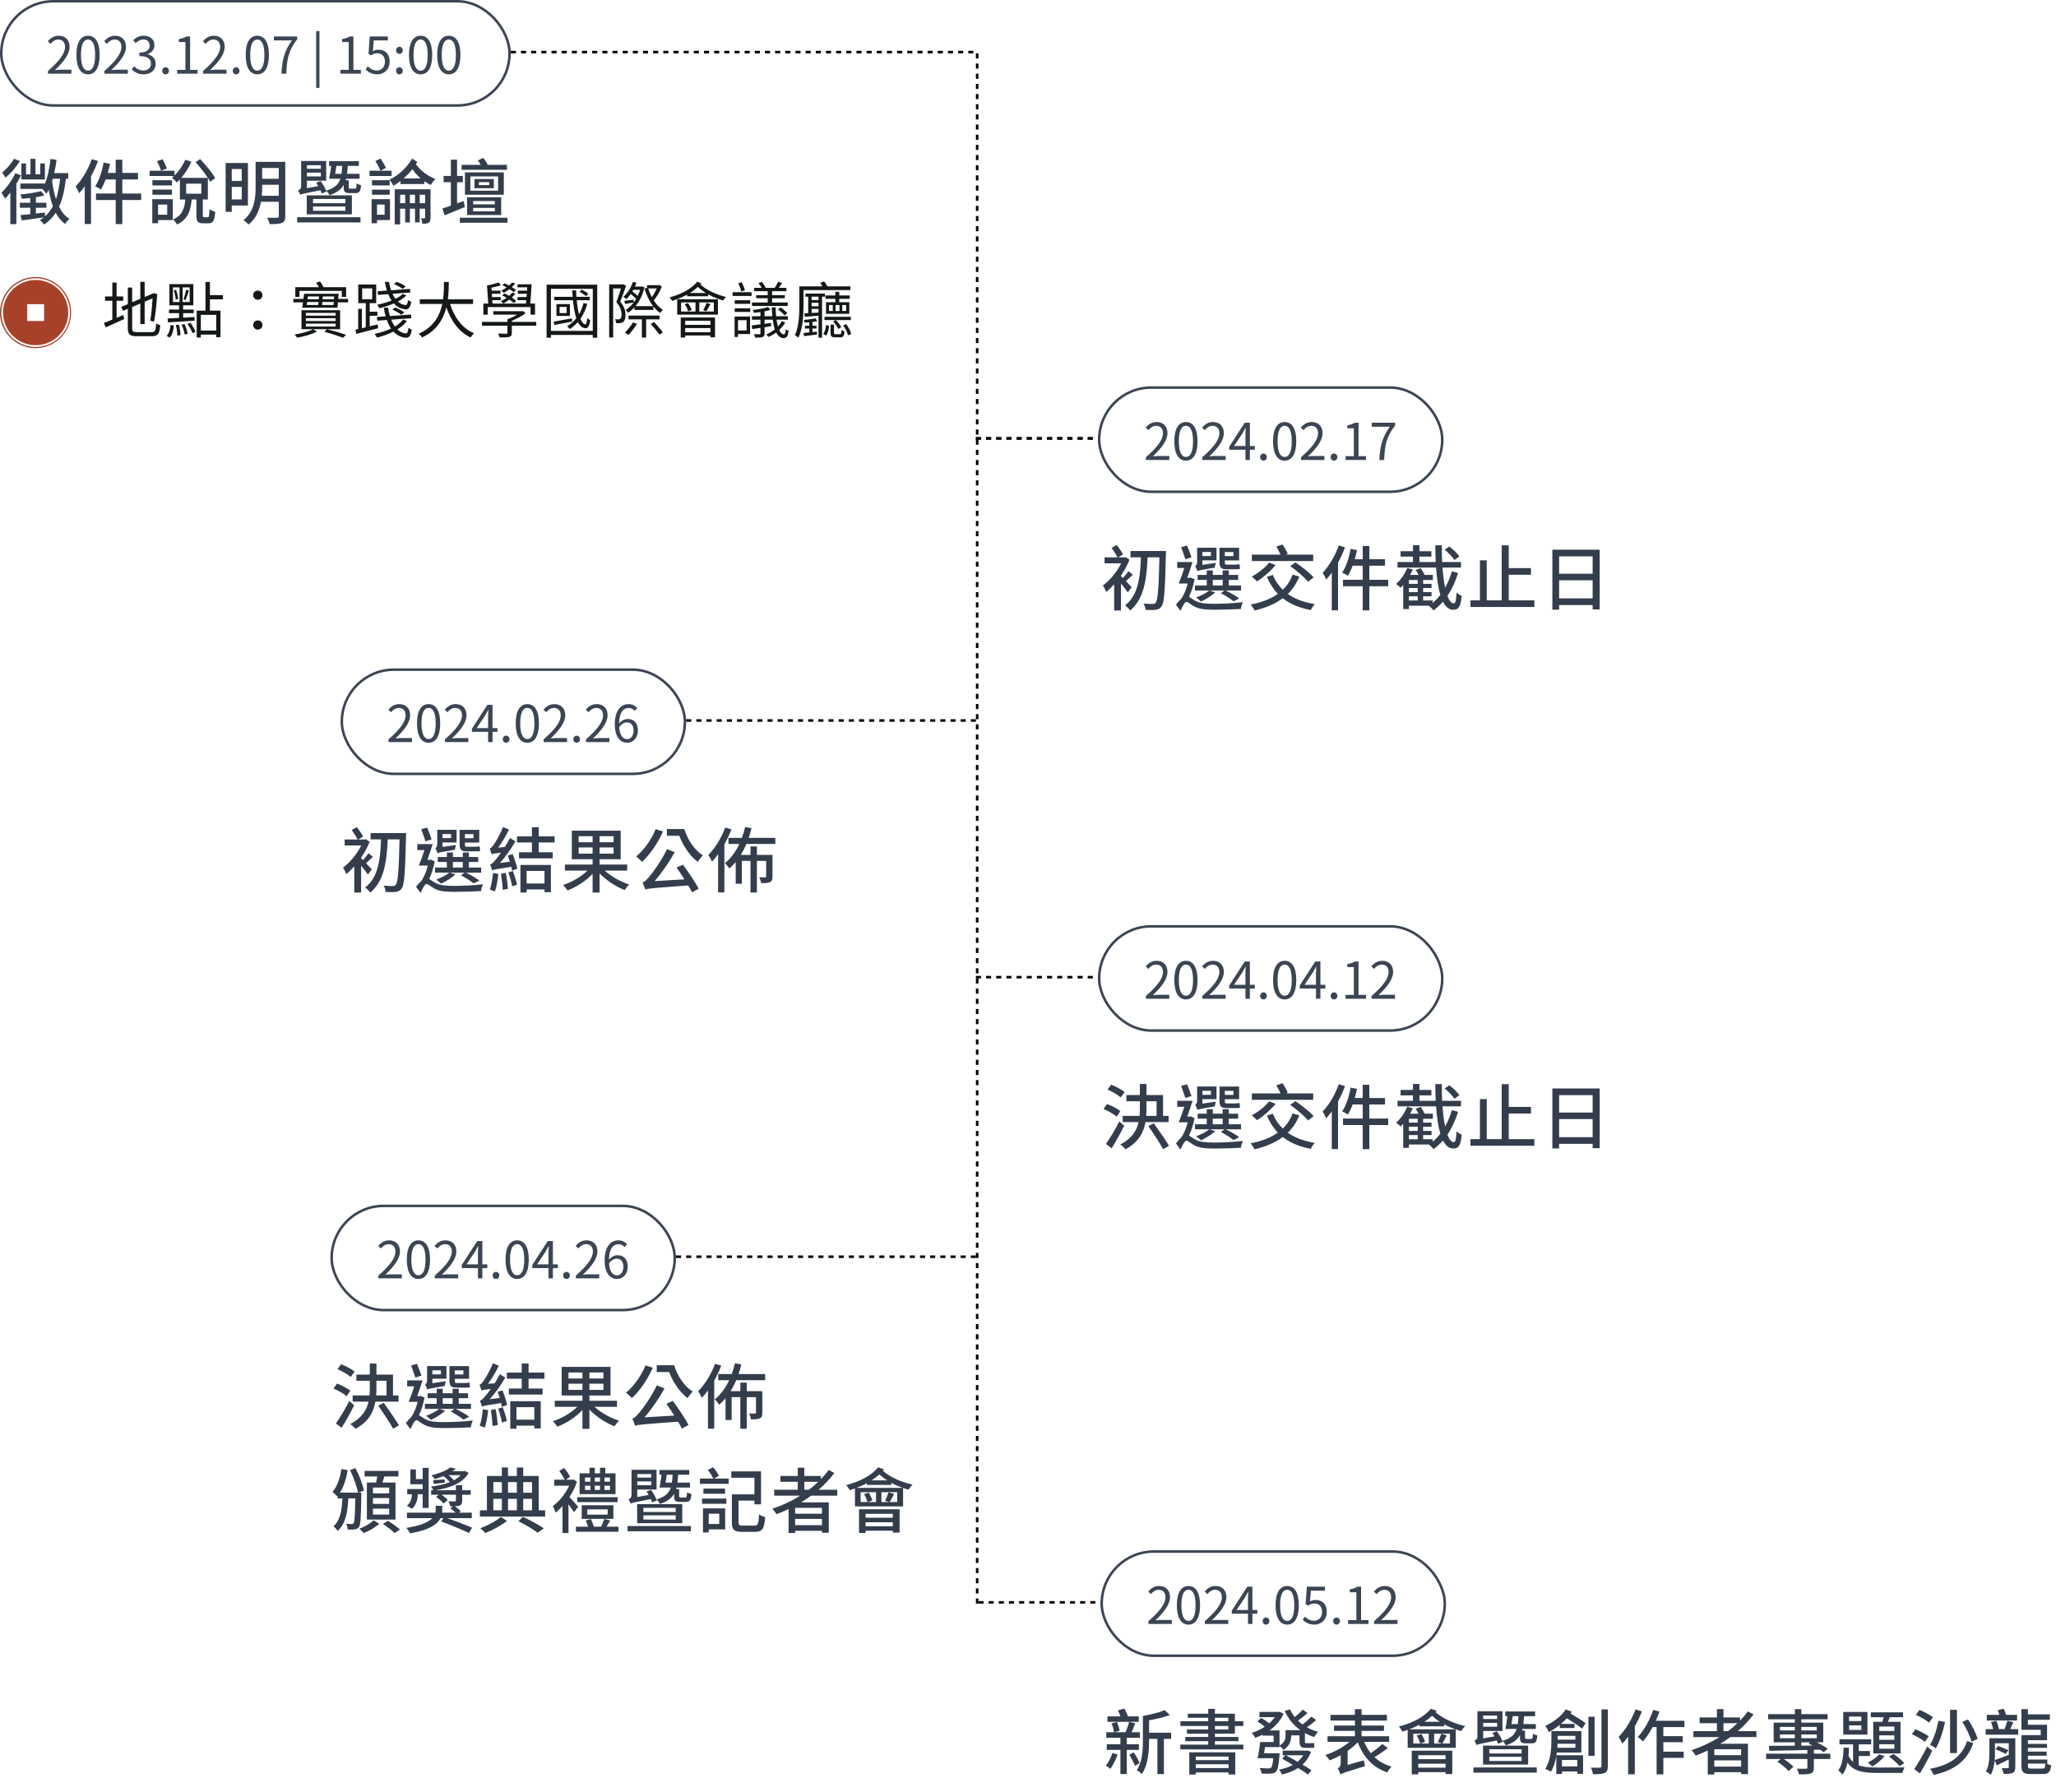 <svg width="809" height="705" viewBox="0 0 809 705" fill="none" xmlns="http://www.w3.org/2000/svg">
<path d="M445.292 231.056L443.752 233.1C443.22 232.26 442.1 230.86 441.092 229.6V240.212H438.404V229.908C437.368 231.084 436.332 232.12 435.268 232.932C435.016 232.232 434.372 230.888 433.952 230.384C436.64 228.452 439.496 225.064 441.148 221.676H434.624V219.324H439.72C439.216 218.288 438.236 216.72 437.396 215.6L439.384 214.452C440.336 215.6 441.372 217.14 441.876 218.12L440 219.324H442.576L442.968 219.212L444.424 220.248C443.584 222.404 442.436 224.504 441.092 226.464V226.716C441.316 226.94 441.568 227.164 441.848 227.444C442.604 226.632 443.5 225.512 444.004 224.728L445.74 226.156C444.788 227.052 443.836 227.948 443.024 228.648C444.004 229.656 444.956 230.664 445.292 231.056ZM444.816 216.804H458.788C458.788 216.804 458.76 217.784 458.76 218.148C458.424 232.344 458.116 237.132 457.08 238.56C456.436 239.512 455.764 239.792 454.784 239.932C453.832 240.072 452.292 240.044 450.752 239.988C450.724 239.288 450.416 238.196 449.968 237.496C451.592 237.636 452.992 237.636 453.636 237.636C454.168 237.636 454.476 237.524 454.728 237.132C455.596 236.152 455.932 231.504 456.212 219.296H451.564C451.144 229.068 449.828 235.844 444.732 240.212C444.368 239.708 443.304 238.644 442.688 238.196C447.532 234.5 448.652 228.116 448.932 219.296H444.816V216.804ZM485.332 217.224H481.944V218.82H485.332V217.224ZM486.004 224H482.532C480.376 224 479.844 223.188 479.844 221.116V215.544H487.572V220.528H481.944V221.144C481.944 221.9 482.028 222.18 482.672 222.18H485.92C486.452 222.18 487.32 222.124 487.74 222.012C487.796 222.572 487.852 223.356 487.936 223.832C487.544 223.972 486.76 224 486.004 224ZM476.484 217.196H473.124V218.792H476.484V217.196ZM473.124 222.264L478.416 221.48C478.22 222.068 478.052 222.908 477.968 223.356C472.48 224.28 471.612 224.476 471.136 224.728C470.996 224.196 470.576 223.216 470.268 222.768C470.632 222.572 471.052 222.124 471.052 221.088V215.516H478.668V220.5H473.124V222.264ZM477.212 228.172V230.384H481.104V228.172H477.212ZM476.036 232.372L478.164 233.1C476.708 234.472 474.44 235.816 472.564 236.712C472.116 236.236 471.22 235.48 470.632 235.116C472.564 234.416 474.552 233.408 475.812 232.372H470.184V230.384H474.832V228.172H471.248V226.212H474.832V224.448H477.212V226.212H481.104V224.448H483.512V226.212H487.18V228.172H483.512V230.384H488.328V232.372H482.308C484.268 233.296 486.396 234.528 487.628 235.48L485.36 236.6C484.212 235.648 482.224 234.36 480.376 233.408L481.832 232.372H476.036ZM468.84 219.268L466.432 220.052C466.04 218.792 465.284 216.776 464.752 215.292L467.104 214.648C467.664 216.132 468.448 218.064 468.84 219.268ZM468.532 227.276L470.044 227.92C469.596 230.328 468.868 232.792 467.86 234.836C468.42 235.144 469.008 235.62 470.044 236.236C471.948 237.412 474.524 237.58 477.8 237.58C481.216 237.58 485.948 237.328 489.028 236.936C488.72 237.636 488.3 238.924 488.272 239.624C486.116 239.764 480.964 239.932 477.688 239.932C473.992 239.932 471.612 239.624 469.596 238.448C468.448 237.804 467.44 236.824 466.824 236.824C466.208 236.824 465.228 238.644 464.5 240.352L462.708 237.944C463.464 236.964 464.192 236.124 464.892 235.508L464.864 235.48C465.956 233.94 466.824 231.728 467.328 229.6H463.8C464.5 227.948 465.312 225.68 466.012 223.496H463.212V221.144H469.26C468.644 223.132 467.86 225.428 467.16 227.36H468.14L468.532 227.276ZM516.72 218.232V220.752H492.584V218.232H503.868C503.448 217.28 502.804 216.048 502.216 215.068L504.68 214.228C505.436 215.376 506.332 216.944 506.724 217.924L505.912 218.232H516.72ZM507.676 222.768L509.72 221.284C512.212 222.936 515.376 225.456 516.888 227.192L514.704 228.9C513.304 227.164 510.224 224.532 507.676 222.768ZM499.388 221.368L501.936 222.348C500.004 224.728 497.036 227.248 494.6 228.788C494.152 228.284 493.144 227.304 492.556 226.884C495.02 225.54 497.764 223.44 499.388 221.368ZM508.628 226.1L511.26 226.884C510.14 229.628 508.628 231.868 506.724 233.716C509.524 235.676 513.052 237.02 517.364 237.72C516.804 238.252 516.104 239.316 515.768 240.044C511.232 239.204 507.62 237.664 504.736 235.396C501.712 237.664 497.988 239.176 493.676 240.24C493.396 239.624 492.612 238.476 492.108 237.888C496.364 237.048 499.976 235.704 502.804 233.688C501.04 231.812 499.612 229.6 498.492 226.968L500.844 226.24C501.74 228.48 503.056 230.44 504.764 232.064C506.444 230.44 507.732 228.48 508.628 226.1ZM526.8 214.62L529.236 215.348C528.508 217.392 527.556 219.436 526.492 221.396V240.156H524.028V225.316C523.328 226.296 522.572 227.248 521.844 228.032C521.592 227.416 520.864 226.016 520.416 225.4C522.964 222.768 525.344 218.708 526.8 214.62ZM546.232 228.144V230.692H538.812V240.184H536.208V230.692H528.452V228.144H536.208V222.6H532.232C531.672 224.112 531.056 225.484 530.356 226.548C529.852 226.184 528.732 225.568 528.116 225.288C529.684 223.048 530.832 219.464 531.448 215.964L533.968 216.468C533.716 217.672 533.408 218.876 533.072 220.052H536.208V214.844H538.812V220.052H544.972V222.6H538.812V228.144H546.232ZM574.232 218.932L572.3 220.36C571.572 219.212 569.92 217.476 568.464 216.3L570.312 215.04C571.768 216.188 573.476 217.784 574.232 218.932ZM554.38 234.64V236.264H557.852V234.64H554.38ZM557.852 229.74V228.228H554.38V229.74H557.852ZM557.852 232.988V231.364H554.38V232.988H557.852ZM571.292 224.784L573.728 225.484C572.692 228.788 571.32 231.84 569.528 234.472C570.228 236.348 571.068 237.412 572.048 237.412C572.692 237.412 572.972 236.236 573.14 233.128C573.672 233.688 574.54 234.22 575.156 234.472C574.764 238.728 573.98 239.932 571.824 239.932C570.116 239.932 568.8 238.756 567.792 236.768C566.672 238.028 565.412 239.176 564.04 240.184C563.62 239.596 562.864 238.84 562.22 238.336H554.38V239.652H552.14V230.188C551.804 230.552 551.44 230.916 551.132 231.252C550.74 230.86 549.872 230.104 549.34 229.768C551.132 228.228 552.728 225.876 553.736 223.496L555.892 224.084C555.584 224.812 555.248 225.512 554.856 226.212H558.16C557.852 225.568 557.432 224.868 557.04 224.308L559 223.552C559.588 224.336 560.232 225.428 560.54 226.212H563.816V228.228H559.98V229.74H563.284V231.364H559.98V232.988H563.284V234.64H559.98V236.264H563.704V237.272C564.824 236.348 565.832 235.284 566.756 234.08C565.888 231.224 565.356 227.5 565.076 223.328H549.9V221.144H555.976V219.016H551.104V216.888H555.976V214.536H558.524V216.888H563.228V219.016H558.524V221.144H564.936C564.824 219.016 564.768 216.804 564.768 214.564H567.344C567.316 216.832 567.344 219.044 567.456 221.144H574.876V223.328H567.596C567.82 226.352 568.156 229.04 568.632 231.252C569.752 229.264 570.648 227.108 571.292 224.784ZM593.664 236.236H603.744V238.84H578.6V236.236H582.324V220.472H585.012V236.236H590.892V214.592H593.664V223.552H602.4V226.156H593.664V236.236ZM613.488 235.452H626.676V228.34H613.488V235.452ZM626.676 218.932H613.488V225.764H626.676V218.932ZM610.828 216.3H629.448V239.792H626.676V238.084H613.488V239.904H610.828V216.3Z" fill="#343D4C"/>
<rect x="432.5" y="152.5" width="135" height="41" rx="20.5" stroke="#3C4554"/>
<path d="M450.88 181V179.92C455.48 175.9 457.6 172.98 457.6 170.46C457.6 168.78 456.72 167.56 454.9 167.56C453.7 167.56 452.66 168.3 451.86 169.26L450.8 168.22C452 166.92 453.26 166.06 455.12 166.06C457.74 166.06 459.38 167.78 459.38 170.4C459.38 173.32 457.08 176.3 453.64 179.56C454.4 179.5 455.3 179.42 456.04 179.42H460.1V181H450.88ZM466.654 181.26C463.854 181.26 462.074 178.72 462.074 173.62C462.074 168.52 463.854 166.06 466.654 166.06C469.434 166.06 471.214 168.54 471.214 173.62C471.214 178.72 469.434 181.26 466.654 181.26ZM466.654 179.8C468.314 179.8 469.434 177.94 469.434 173.62C469.434 169.34 468.314 167.54 466.654 167.54C464.974 167.54 463.854 169.34 463.854 173.62C463.854 177.94 464.974 179.8 466.654 179.8ZM473.068 181V179.92C477.668 175.9 479.788 172.98 479.788 170.46C479.788 168.78 478.908 167.56 477.088 167.56C475.888 167.56 474.848 168.3 474.048 169.26L472.988 168.22C474.188 166.92 475.448 166.06 477.308 166.06C479.928 166.06 481.568 167.78 481.568 170.4C481.568 173.32 479.268 176.3 475.828 179.56C476.588 179.5 477.488 179.42 478.228 179.42H482.287V181H473.068ZM485.581 175.5H490.061V171C490.061 170.28 490.141 169.1 490.181 168.34H490.101C489.741 169.06 489.341 169.78 488.921 170.5L485.581 175.5ZM493.741 175.5V176.96H491.801V181H490.061V176.96H483.681V175.76L489.781 166.34H491.801V175.5H493.741ZM497.155 181.26C496.435 181.26 495.835 180.7 495.835 179.88C495.835 179.06 496.435 178.46 497.155 178.46C497.875 178.46 498.475 179.06 498.475 179.88C498.475 180.7 497.875 181.26 497.155 181.26ZM505.501 181.26C502.701 181.26 500.921 178.72 500.921 173.62C500.921 168.52 502.701 166.06 505.501 166.06C508.281 166.06 510.061 168.54 510.061 173.62C510.061 178.72 508.281 181.26 505.501 181.26ZM505.501 179.8C507.161 179.8 508.281 177.94 508.281 173.62C508.281 169.34 507.161 167.54 505.501 167.54C503.821 167.54 502.701 169.34 502.701 173.62C502.701 177.94 503.821 179.8 505.501 179.8ZM511.915 181V179.92C516.515 175.9 518.635 172.98 518.635 170.46C518.635 168.78 517.755 167.56 515.935 167.56C514.735 167.56 513.695 168.3 512.895 169.26L511.835 168.22C513.035 166.92 514.295 166.06 516.155 166.06C518.775 166.06 520.415 167.78 520.415 170.4C520.415 173.32 518.115 176.3 514.675 179.56C515.435 179.5 516.335 179.42 517.075 179.42H521.135V181H511.915ZM524.909 181.26C524.189 181.26 523.589 180.7 523.589 179.88C523.589 179.06 524.189 178.46 524.909 178.46C525.629 178.46 526.229 179.06 526.229 179.88C526.229 180.7 525.629 181.26 524.909 181.26ZM529.455 181V179.48H532.715V168.54H530.115V167.38C531.415 167.14 532.355 166.8 533.155 166.34H534.555V179.48H537.495V181H529.455ZM542.749 181C542.989 175.44 544.009 171.9 546.869 167.9H539.769V166.34H548.949V167.44C545.509 171.86 544.869 175.26 544.649 181H542.749Z" fill="#3C4554"/>
<path d="M442.52 429.7L440.98 431.828C439.888 430.82 437.648 429.504 435.8 428.748L437.2 426.816C439.048 427.488 441.372 428.72 442.52 429.7ZM440.84 437.204L439.412 439.388C438.292 438.408 436.052 437.12 434.232 436.364L435.604 434.404C437.396 435.076 439.664 436.252 440.84 437.204ZM440.448 441.236L442.352 442.972C440.924 445.884 439.048 449.216 437.396 451.848L435.184 450.112C436.696 447.984 438.824 444.428 440.448 441.236ZM451.116 433.312V436.056C451.116 437.064 451.088 438.072 451.004 439.08H455.092V433.312H451.116ZM459.824 441.516H450.724C450.024 445.604 448.036 449.412 442.912 452.212C442.436 451.68 441.484 450.756 440.812 450.364C445.376 447.956 447.28 444.876 448.008 441.516H441.764V439.08H448.4C448.484 438.1 448.512 437.064 448.512 436.056V433.312H443.22V430.876H448.512V426.536H451.116V430.876H457.64V439.08H459.824V441.516ZM451.844 443.084L454 441.992C455.96 444.792 458.676 448.6 459.992 450.84L457.668 452.184C456.464 449.916 453.86 445.996 451.844 443.084ZM485.332 429.224H481.944V430.82H485.332V429.224ZM486.004 436H482.532C480.376 436 479.844 435.188 479.844 433.116V427.544H487.572V432.528H481.944V433.144C481.944 433.9 482.028 434.18 482.672 434.18H485.92C486.452 434.18 487.32 434.124 487.74 434.012C487.796 434.572 487.852 435.356 487.936 435.832C487.544 435.972 486.76 436 486.004 436ZM476.484 429.196H473.124V430.792H476.484V429.196ZM473.124 434.264L478.416 433.48C478.22 434.068 478.052 434.908 477.968 435.356C472.48 436.28 471.612 436.476 471.136 436.728C470.996 436.196 470.576 435.216 470.268 434.768C470.632 434.572 471.052 434.124 471.052 433.088V427.516H478.668V432.5H473.124V434.264ZM477.212 440.172V442.384H481.104V440.172H477.212ZM476.036 444.372L478.164 445.1C476.708 446.472 474.44 447.816 472.564 448.712C472.116 448.236 471.22 447.48 470.632 447.116C472.564 446.416 474.552 445.408 475.812 444.372H470.184V442.384H474.832V440.172H471.248V438.212H474.832V436.448H477.212V438.212H481.104V436.448H483.512V438.212H487.18V440.172H483.512V442.384H488.328V444.372H482.308C484.268 445.296 486.396 446.528 487.628 447.48L485.36 448.6C484.212 447.648 482.224 446.36 480.376 445.408L481.832 444.372H476.036ZM468.84 431.268L466.432 432.052C466.04 430.792 465.284 428.776 464.752 427.292L467.104 426.648C467.664 428.132 468.448 430.064 468.84 431.268ZM468.532 439.276L470.044 439.92C469.596 442.328 468.868 444.792 467.86 446.836C468.42 447.144 469.008 447.62 470.044 448.236C471.948 449.412 474.524 449.58 477.8 449.58C481.216 449.58 485.948 449.328 489.028 448.936C488.72 449.636 488.3 450.924 488.272 451.624C486.116 451.764 480.964 451.932 477.688 451.932C473.992 451.932 471.612 451.624 469.596 450.448C468.448 449.804 467.44 448.824 466.824 448.824C466.208 448.824 465.228 450.644 464.5 452.352L462.708 449.944C463.464 448.964 464.192 448.124 464.892 447.508L464.864 447.48C465.956 445.94 466.824 443.728 467.328 441.6H463.8C464.5 439.948 465.312 437.68 466.012 435.496H463.212V433.144H469.26C468.644 435.132 467.86 437.428 467.16 439.36H468.14L468.532 439.276ZM516.72 430.232V432.752H492.584V430.232H503.868C503.448 429.28 502.804 428.048 502.216 427.068L504.68 426.228C505.436 427.376 506.332 428.944 506.724 429.924L505.912 430.232H516.72ZM507.676 434.768L509.72 433.284C512.212 434.936 515.376 437.456 516.888 439.192L514.704 440.9C513.304 439.164 510.224 436.532 507.676 434.768ZM499.388 433.368L501.936 434.348C500.004 436.728 497.036 439.248 494.6 440.788C494.152 440.284 493.144 439.304 492.556 438.884C495.02 437.54 497.764 435.44 499.388 433.368ZM508.628 438.1L511.26 438.884C510.14 441.628 508.628 443.868 506.724 445.716C509.524 447.676 513.052 449.02 517.364 449.72C516.804 450.252 516.104 451.316 515.768 452.044C511.232 451.204 507.62 449.664 504.736 447.396C501.712 449.664 497.988 451.176 493.676 452.24C493.396 451.624 492.612 450.476 492.108 449.888C496.364 449.048 499.976 447.704 502.804 445.688C501.04 443.812 499.612 441.6 498.492 438.968L500.844 438.24C501.74 440.48 503.056 442.44 504.764 444.064C506.444 442.44 507.732 440.48 508.628 438.1ZM526.8 426.62L529.236 427.348C528.508 429.392 527.556 431.436 526.492 433.396V452.156H524.028V437.316C523.328 438.296 522.572 439.248 521.844 440.032C521.592 439.416 520.864 438.016 520.416 437.4C522.964 434.768 525.344 430.708 526.8 426.62ZM546.232 440.144V442.692H538.812V452.184H536.208V442.692H528.452V440.144H536.208V434.6H532.232C531.672 436.112 531.056 437.484 530.356 438.548C529.852 438.184 528.732 437.568 528.116 437.288C529.684 435.048 530.832 431.464 531.448 427.964L533.968 428.468C533.716 429.672 533.408 430.876 533.072 432.052H536.208V426.844H538.812V432.052H544.972V434.6H538.812V440.144H546.232ZM574.232 430.932L572.3 432.36C571.572 431.212 569.92 429.476 568.464 428.3L570.312 427.04C571.768 428.188 573.476 429.784 574.232 430.932ZM554.38 446.64V448.264H557.852V446.64H554.38ZM557.852 441.74V440.228H554.38V441.74H557.852ZM557.852 444.988V443.364H554.38V444.988H557.852ZM571.292 436.784L573.728 437.484C572.692 440.788 571.32 443.84 569.528 446.472C570.228 448.348 571.068 449.412 572.048 449.412C572.692 449.412 572.972 448.236 573.14 445.128C573.672 445.688 574.54 446.22 575.156 446.472C574.764 450.728 573.98 451.932 571.824 451.932C570.116 451.932 568.8 450.756 567.792 448.768C566.672 450.028 565.412 451.176 564.04 452.184C563.62 451.596 562.864 450.84 562.22 450.336H554.38V451.652H552.14V442.188C551.804 442.552 551.44 442.916 551.132 443.252C550.74 442.86 549.872 442.104 549.34 441.768C551.132 440.228 552.728 437.876 553.736 435.496L555.892 436.084C555.584 436.812 555.248 437.512 554.856 438.212H558.16C557.852 437.568 557.432 436.868 557.04 436.308L559 435.552C559.588 436.336 560.232 437.428 560.54 438.212H563.816V440.228H559.98V441.74H563.284V443.364H559.98V444.988H563.284V446.64H559.98V448.264H563.704V449.272C564.824 448.348 565.832 447.284 566.756 446.08C565.888 443.224 565.356 439.5 565.076 435.328H549.9V433.144H555.976V431.016H551.104V428.888H555.976V426.536H558.524V428.888H563.228V431.016H558.524V433.144H564.936C564.824 431.016 564.768 428.804 564.768 426.564H567.344C567.316 428.832 567.344 431.044 567.456 433.144H574.876V435.328H567.596C567.82 438.352 568.156 441.04 568.632 443.252C569.752 441.264 570.648 439.108 571.292 436.784ZM593.664 448.236H603.744V450.84H578.6V448.236H582.324V432.472H585.012V448.236H590.892V426.592H593.664V435.552H602.4V438.156H593.664V448.236ZM613.488 447.452H626.676V440.34H613.488V447.452ZM626.676 430.932H613.488V437.764H626.676V430.932ZM610.828 428.3H629.448V451.792H626.676V450.084H613.488V451.904H610.828V428.3Z" fill="#343D4C"/>
<rect x="432.5" y="364.5" width="135" height="41" rx="20.5" stroke="#3C4554"/>
<path d="M450.88 393V391.92C455.48 387.9 457.6 384.98 457.6 382.46C457.6 380.78 456.72 379.56 454.9 379.56C453.7 379.56 452.66 380.3 451.86 381.26L450.8 380.22C452 378.92 453.26 378.06 455.12 378.06C457.74 378.06 459.38 379.78 459.38 382.4C459.38 385.32 457.08 388.3 453.64 391.56C454.4 391.5 455.3 391.42 456.04 391.42H460.1V393H450.88ZM466.654 393.26C463.854 393.26 462.074 390.72 462.074 385.62C462.074 380.52 463.854 378.06 466.654 378.06C469.434 378.06 471.214 380.54 471.214 385.62C471.214 390.72 469.434 393.26 466.654 393.26ZM466.654 391.8C468.314 391.8 469.434 389.94 469.434 385.62C469.434 381.34 468.314 379.54 466.654 379.54C464.974 379.54 463.854 381.34 463.854 385.62C463.854 389.94 464.974 391.8 466.654 391.8ZM473.068 393V391.92C477.668 387.9 479.788 384.98 479.788 382.46C479.788 380.78 478.908 379.56 477.088 379.56C475.888 379.56 474.848 380.3 474.048 381.26L472.988 380.22C474.188 378.92 475.448 378.06 477.308 378.06C479.928 378.06 481.568 379.78 481.568 382.4C481.568 385.32 479.268 388.3 475.828 391.56C476.588 391.5 477.488 391.42 478.228 391.42H482.287V393H473.068ZM485.581 387.5H490.061V383C490.061 382.28 490.141 381.1 490.181 380.34H490.101C489.741 381.06 489.341 381.78 488.921 382.5L485.581 387.5ZM493.741 387.5V388.96H491.801V393H490.061V388.96H483.681V387.76L489.781 378.34H491.801V387.5H493.741ZM497.155 393.26C496.435 393.26 495.835 392.7 495.835 391.88C495.835 391.06 496.435 390.46 497.155 390.46C497.875 390.46 498.475 391.06 498.475 391.88C498.475 392.7 497.875 393.26 497.155 393.26ZM505.501 393.26C502.701 393.26 500.921 390.72 500.921 385.62C500.921 380.52 502.701 378.06 505.501 378.06C508.281 378.06 510.061 380.54 510.061 385.62C510.061 390.72 508.281 393.26 505.501 393.26ZM505.501 391.8C507.161 391.8 508.281 389.94 508.281 385.62C508.281 381.34 507.161 379.54 505.501 379.54C503.821 379.54 502.701 381.34 502.701 385.62C502.701 389.94 503.821 391.8 505.501 391.8ZM513.335 387.5H517.815V383C517.815 382.28 517.895 381.1 517.935 380.34H517.855C517.495 381.06 517.095 381.78 516.675 382.5L513.335 387.5ZM521.495 387.5V388.96H519.555V393H517.815V388.96H511.435V387.76L517.535 378.34H519.555V387.5H521.495ZM524.909 393.26C524.189 393.26 523.589 392.7 523.589 391.88C523.589 391.06 524.189 390.46 524.909 390.46C525.629 390.46 526.229 391.06 526.229 391.88C526.229 392.7 525.629 393.26 524.909 393.26ZM529.455 393V391.48H532.715V380.54H530.115V379.38C531.415 379.14 532.355 378.8 533.155 378.34H534.555V391.48H537.495V393H529.455ZM539.669 393V391.92C544.269 387.9 546.389 384.98 546.389 382.46C546.389 380.78 545.509 379.56 543.689 379.56C542.489 379.56 541.449 380.3 540.649 381.26L539.589 380.22C540.789 378.92 542.049 378.06 543.909 378.06C546.529 378.06 548.169 379.78 548.169 382.4C548.169 385.32 545.869 388.3 542.429 391.56C543.189 391.5 544.089 391.42 544.829 391.42H548.889V393H539.669Z" fill="#3C4554"/>
<path d="M448.084 675.364V677.52H435.764V675.364H440.888C440.58 674.58 440.216 673.684 439.88 672.984L442.456 672.312C442.932 673.264 443.492 674.44 443.856 675.364H448.084ZM437.724 689.756L439.768 690.372C439.068 692.332 437.948 694.572 436.94 696C436.52 695.664 435.68 695.048 435.148 694.768C436.184 693.452 437.136 691.548 437.724 689.756ZM448.14 688.552H443.38V698.044H440.86V688.552H435.484V686.34H440.86V683.792H435.316V681.608H438.368C438.256 680.656 437.864 679.2 437.388 678.108L439.516 677.576C439.964 678.668 440.412 680.096 440.552 681.02L438.48 681.608H442.904C443.408 680.432 443.996 678.724 444.276 677.548L446.684 678.052C446.208 679.284 445.732 680.572 445.256 681.608H448.532V683.792H443.38V686.34H448.14V688.552ZM444.36 690.484L446.096 689.532C447.02 690.848 447.972 692.612 448.42 693.732L446.6 694.824C446.152 693.648 445.2 691.828 444.36 690.484ZM460.824 681.804V684.212H457.968V698.072H455.42V684.212H452.144V684.884C452.144 688.916 451.78 694.516 449.288 698.072C448.896 697.596 447.832 696.812 447.3 696.532C449.512 693.284 449.708 688.552 449.708 684.884V675.196C452.816 674.664 456.26 673.796 458.276 672.928L460.32 674.832C458.024 675.728 455 676.4 452.144 676.904V681.804H460.824ZM483.42 691.184H470.512V692.584H483.42V691.184ZM470.512 695.692H483.42V694.208H470.512V695.692ZM467.964 698.268V689.504H486.052V698.24H483.42V697.428H470.512V698.268H467.964ZM478.044 679.144V680.516H483.336V679.144H478.044ZM478.044 675.924V677.268H483.336V675.924H478.044ZM478.044 686.48H489.244V688.356H464.436V686.48H475.412V685.136H466.368V683.456H475.412V682.168H467.04V680.516H475.412V679.144H464.464V677.268H475.412V675.924H467.376V674.328H475.412V672.424H478.044V674.328H485.912V677.268H489.216V679.144H485.912V682.168H478.044V683.456H487.284V685.136H478.044V686.48ZM512.82 690.68H505.988C507.388 691.436 509.012 692.304 510.58 693.228C511.448 692.472 512.204 691.632 512.82 690.68ZM514.416 688.776L515.872 689.308C515.116 691.38 513.968 693.032 512.512 694.348C513.884 695.16 515.144 695.944 516.04 696.56L514.696 698.268C513.716 697.54 512.316 696.644 510.748 695.692C508.928 696.868 506.8 697.68 504.448 698.24C504.224 697.652 503.72 696.812 503.3 696.336C505.288 695.972 507.108 695.328 508.704 694.46C507.276 693.592 505.82 692.752 504.532 692.024L505.708 690.68H504.728V688.832H514.024L514.416 688.776ZM516.012 675.476L517.916 676.792C516.796 677.8 515.424 678.864 514.248 679.676C515.592 680.404 517.076 681.02 518.672 681.44C518.168 681.916 517.468 682.868 517.104 683.484C515.816 683.092 514.584 682.56 513.464 681.916V685.08C513.464 685.724 513.548 685.92 513.94 685.92H515.676C516.068 685.92 516.74 685.892 517.048 685.808C517.076 686.34 517.132 687.096 517.216 687.628C516.908 687.74 516.292 687.768 515.732 687.768H513.688C511.728 687.768 511.336 686.984 511.336 685.052V682.84H508.06V682.952C508.06 684.828 507.5 687.068 505.036 688.524C504.728 688.104 503.972 687.376 503.468 687.012V687.46H497.756C497.644 688.272 497.532 689.112 497.392 689.868H503.524C503.524 689.868 503.496 690.54 503.44 690.876C503.104 694.712 502.796 696.392 502.096 697.12C501.564 697.652 500.976 697.82 500.108 697.876C499.352 697.96 497.924 697.932 496.412 697.876C496.356 697.204 496.048 696.28 495.628 695.664C497.112 695.804 498.568 695.832 499.128 695.832C499.604 695.832 499.884 695.804 500.136 695.58C500.5 695.244 500.78 694.18 501.004 691.828H494.872C495.236 690.12 495.656 687.544 495.88 685.472H501.144V682.952H496.804V682.56C495.852 683.036 494.872 683.456 493.92 683.792C493.612 683.232 492.996 682.308 492.52 681.86C494.284 681.328 496.076 680.488 497.644 679.452C496.86 678.752 495.712 677.94 494.76 677.352L496.244 675.952C497.28 676.54 498.568 677.408 499.408 678.108C500.276 677.38 501.004 676.54 501.62 675.672H495.572V673.6H502.992L503.412 673.516L505.064 674.3C503.86 677.044 501.872 679.228 499.52 680.908H503.468V686.816C505.54 685.668 505.848 684.212 505.848 682.896V680.796H511.672C508.984 678.864 506.912 676.316 505.512 673.236L507.584 672.62C508.088 673.684 508.704 674.692 509.432 675.644C510.552 674.776 511.84 673.6 512.596 672.704L514.472 674.048C513.296 675.14 511.896 676.232 510.72 677.044C511.28 677.604 511.868 678.08 512.512 678.556C513.716 677.66 515.144 676.372 516.012 675.476ZM543.9 686.228L546.056 687.824C544.46 689.084 542.528 690.4 540.848 691.436C542.668 693.088 544.88 694.376 547.54 695.132C546.98 695.692 546.224 696.7 545.86 697.4C540.12 695.468 536.424 691.352 534.268 685.556C533.148 686.76 531.748 687.908 530.264 688.944V694.488L536.676 692.64C536.732 693.34 536.956 694.376 537.124 694.936C529.312 697.344 528.192 697.708 527.464 698.212C527.268 697.54 526.764 696.392 526.344 695.86C526.848 695.608 527.548 695.02 527.548 693.872V690.652C526.092 691.464 524.636 692.136 523.208 692.668C522.816 692.052 522.06 691.1 521.472 690.568C524.804 689.532 528.444 687.572 530.992 685.416H522.368V683.176H533.148V681.076H524.916V678.976H533.148V677.016H523.516V674.776H533.148V672.536H535.752V674.776H545.72V677.016H535.752V678.976H544.572V681.076H535.752V683.176H546.616V685.416H536.788C537.46 687.04 538.3 688.524 539.364 689.84C540.96 688.776 542.78 687.376 543.9 686.228ZM568.792 690.652H558.068V692.192H568.792V690.652ZM558.068 695.552H568.792V693.984H558.068V695.552ZM555.492 698.184V688.86H571.452V698.072H568.792V697.316H558.068V698.184H555.492ZM554.484 680.46H572.712C571.2 679.928 569.66 679.284 568.232 678.472V679.284H558.544V678.612C557.256 679.34 555.884 679.928 554.484 680.46ZM570.528 686.032V682.168H564.312V686.032H567.448L565.712 685.5C566.216 684.604 566.804 683.176 567.112 682.224L569.296 682.84C568.68 684.044 568.064 685.22 567.56 686.032H570.528ZM557.48 682.896L559.3 682.336C559.916 683.288 560.532 684.576 560.728 685.416L558.88 686.032H562.184V682.168H556.108V686.032H558.796C558.6 685.164 558.068 683.876 557.48 682.896ZM560.448 677.492H566.58C565.432 676.792 564.396 675.98 563.5 675.14C562.604 675.98 561.54 676.792 560.448 677.492ZM562.996 672.368L565.292 673.18C565.152 673.348 565.04 673.544 564.872 673.712C567.476 676.12 572.208 678.248 576.576 679.172C576.044 679.62 575.316 680.544 574.924 681.16C574.252 680.964 573.524 680.74 572.824 680.488V687.74H553.896V680.684C553.196 680.936 552.524 681.16 551.824 681.356C551.6 680.88 550.872 679.816 550.424 679.368C555.492 678.08 560.448 675.644 562.996 672.368ZM594.72 678.388H597.212C597.352 677.464 597.436 676.428 597.492 675.28H595.224C595.084 676.288 594.888 677.38 594.72 678.388ZM598.08 683.652V682.756C597.044 684.576 595.336 685.864 592.48 686.788C592.256 686.256 591.668 685.388 591.22 684.996C594.496 684.016 596.036 682.588 596.792 680.32H592.34C592.62 678.976 592.928 676.96 593.152 675.28H592.312V673.432H604.044V675.28H599.676C599.62 676.4 599.536 677.436 599.396 678.388H604.324V680.32H599.06C599.004 680.544 598.948 680.74 598.892 680.936H600.068V683.624C600.068 684.156 600.18 684.24 600.74 684.24H602.476C603.008 684.24 603.12 684.016 603.176 682.168C603.568 682.476 604.38 682.756 604.912 682.868C604.716 685.36 604.184 685.976 602.756 685.976H600.46C598.5 685.976 598.08 685.444 598.08 683.652ZM586.012 691.268V692.92H598.724V691.268H586.012ZM586.012 688.3V689.952H598.724V688.3H586.012ZM583.548 694.348V686.872H601.3V694.348H583.548ZM589.092 675.028H583.604V676.4H589.092V675.028ZM583.604 679.424H589.092V677.912H583.604V679.424ZM591.332 685.388L589.456 686.144C589.316 685.78 589.148 685.332 588.924 684.856C582.372 686.144 581.504 686.34 580.944 686.648C580.832 686.144 580.44 685.36 580.132 684.968C580.636 684.744 581.336 684.296 581.336 683.204V673.348H591.192V681.104H583.604V684.044L588.084 683.232C587.804 682.756 587.524 682.308 587.244 681.888L589.008 681.244C589.96 682.532 590.884 684.24 591.332 685.388ZM579.768 697.512V695.468H604.688V697.512H579.768ZM619.892 683.036H612.892V684.52H619.892V683.036ZM612.78 687.712H619.892V686.144H612.864C612.836 686.648 612.808 687.18 612.78 687.712ZM620.62 692.528H614.6V695.048H620.62V692.528ZM622.244 689.588H612.584C612.528 689.952 612.472 690.316 612.416 690.68H622.916V697.988H620.62V697.036H614.6V698.044H612.388V691.016C611.996 693.172 611.352 695.356 610.26 697.148C609.784 696.784 608.664 696.28 608.02 696.056C610.204 692.612 610.456 687.852 610.456 684.688V681.16H622.244V689.588ZM616.084 672.62L618.464 673.516C618.324 673.768 618.156 673.992 617.988 674.244C620.116 675.504 622.58 677.016 623.896 678.024L622.552 680.208C621.208 679.116 618.688 677.464 616.532 676.092C615.804 676.876 615.02 677.632 614.18 678.332H619.528V679.956H613.732V678.724C612.36 679.816 610.904 680.768 609.448 681.552C609.196 680.964 608.496 679.676 608.048 679.116C611.184 677.66 614.348 675.336 616.084 672.62ZM627.452 675.504V690.904H625.016V675.504H627.452ZM630.14 672.62H632.66V694.936C632.66 696.448 632.324 697.204 631.428 697.596C630.56 698.044 629.104 698.128 626.836 698.128C626.724 697.428 626.36 696.252 625.996 695.524C627.592 695.58 629.048 695.58 629.496 695.552C629.972 695.552 630.14 695.412 630.14 694.908V672.62ZM643.552 672.62L646.044 673.404C645.288 675.364 644.336 677.38 643.272 679.256V698.156H640.64V683.372C639.912 684.38 639.128 685.304 638.344 686.116C638.092 685.472 637.336 684.016 636.888 683.428C639.548 680.796 642.04 676.708 643.552 672.62ZM662.788 679.592H654.5V683.148H662.116V685.528H654.5V689.252H662.508V691.688H654.5V698.184H651.84V679.592H650.272C649.096 681.776 647.808 683.736 646.464 685.22C646.044 684.772 645.036 683.848 644.448 683.456C646.912 680.88 649.152 676.848 650.496 672.816L652.988 673.488C652.54 674.692 652.064 675.924 651.532 677.1H662.788V679.592ZM678.16 681.188H679.98C681.296 680.208 682.5 679.144 683.648 678.052H678.16V681.188ZM685.104 690.624V688.3H674.548V690.624H685.104ZM674.548 695.132H685.104V692.668H674.548V695.132ZM691.124 683.512H680.848C679.588 684.464 678.272 685.304 676.928 686.144H687.792V698.1H685.104V697.344H674.548V698.212H671.972V688.804C670.404 689.532 668.808 690.204 667.212 690.82C666.904 690.232 666.092 689.196 665.616 688.664C669.48 687.376 673.204 685.64 676.564 683.512H666.316V681.188H675.584V678.052H668.752V675.784H675.584V672.508H678.16V675.784H684.684V677.016C685.804 675.868 686.84 674.664 687.736 673.404L689.976 674.58C688.212 676.988 686.112 679.172 683.788 681.188H691.124V683.512ZM708.792 685.584V686.9L713.3 686.844C712.74 686.564 712.152 686.312 711.592 686.116L712.236 685.584H708.792ZM700.364 683.96H706.244V682.504H700.364V683.96ZM700.364 679.508V680.908H706.244V679.508H700.364ZM714.868 679.508H708.792V680.908H714.868V679.508ZM714.868 683.96V682.504H708.792V683.96H714.868ZM720.188 690.036V692.136H713.72V695.58C713.72 696.812 713.468 697.484 712.46 697.848C711.508 698.184 710.024 698.184 707.868 698.184C707.756 697.54 707.392 696.56 707.056 695.944C708.596 696 710.192 696 710.612 695.972C711.06 695.944 711.172 695.832 711.172 695.496V692.136H701.876C703.304 693.06 704.872 694.292 705.684 695.188L703.78 696.868C702.884 695.804 700.98 694.264 699.384 693.228L700.644 692.136H694.96V690.036H711.172V688.608C705.572 688.748 700.14 688.86 696.164 688.916L696.08 686.956C698.768 686.956 702.352 686.928 706.244 686.9V685.584H697.9V677.828H706.244V676.512H695.744V674.496H706.244V672.536H708.792V674.496H719.124V676.512H708.792V677.828H717.416V685.584H714.812C716.492 686.34 718.144 687.32 719.152 688.104L717.612 689.504C717.22 689.168 716.716 688.832 716.156 688.468L713.72 688.524V690.036H720.188ZM745.388 681.104V679.368H739.452V681.104H745.388ZM745.388 684.576V682.84H739.452V684.576H745.388ZM745.388 688.104V686.34H739.452V688.104H745.388ZM737.1 677.52H740.656C740.852 676.932 741.02 676.316 741.188 675.7H736.12V673.768H748.832V675.7H743.596C743.344 676.316 743.092 676.96 742.84 677.52H747.824V689.952H737.1V677.52ZM743.26 691.184L745.08 690.204C746.62 691.184 748.384 692.696 749.308 693.76L747.432 694.936C746.536 693.816 744.744 692.22 743.26 691.184ZM739.396 690.316L741.552 690.988C740.348 692.528 738.388 694.124 736.652 695.076C736.26 694.656 735.448 693.844 734.944 693.508C736.652 692.724 738.388 691.548 739.396 690.316ZM732.396 677.212V675.448H727.58V677.212H732.396ZM732.396 680.712V678.92H727.58V680.712H732.396ZM734.804 673.628V682.532H725.284V673.628H734.804ZM731.388 690.96V694.628C733.348 695.356 735.84 695.496 738.836 695.496C740.376 695.496 747.544 695.496 749.448 695.44C749.112 695.972 748.692 696.952 748.58 697.624H738.836C733.152 697.624 729.344 697.008 726.964 693.564C726.572 695.44 725.928 697.092 724.892 698.324C724.584 697.792 723.856 696.952 723.324 696.56C724.948 694.6 725.34 691.072 725.424 687.684H727.552C727.524 688.748 727.468 689.784 727.356 690.82C727.832 691.856 728.42 692.668 729.148 693.312V686.368H723.8V684.38H736.288V686.368H731.388V689H735.784V690.96H731.388ZM762.748 677.1L765.352 677.576C764.54 681.412 763.196 685.416 761.712 687.964C761.208 687.544 760.06 686.872 759.416 686.564C760.9 684.24 762.076 680.572 762.748 677.1ZM772.128 677.52L774.368 676.568C776.02 678.948 777.56 682.112 778.176 684.24L775.768 685.332C775.208 683.176 773.696 679.928 772.128 677.52ZM774.06 685.08L776.44 685.892C774.032 692.892 769.048 696.56 760.872 698.408C760.592 697.652 759.976 696.616 759.416 696C767.144 694.572 771.848 691.352 774.06 685.08ZM767.312 672.788H770.028V689.812H767.312V672.788ZM753.844 674.748L755.3 672.816C757.064 673.544 759.416 674.776 760.592 675.7L759.052 677.828C757.932 676.876 755.636 675.56 753.844 674.748ZM752.276 682.364L753.676 680.432C755.412 681.132 757.736 682.336 758.912 683.204L757.428 685.388C756.336 684.464 754.068 683.148 752.276 682.364ZM753.2 696.112C754.656 693.956 756.756 690.428 758.324 687.236L760.284 688.916C758.856 691.856 757.036 695.16 755.468 697.792L753.2 696.112ZM793.688 674.776V676.988H781.76V674.776H786.716C786.548 674.132 786.296 673.488 786.072 672.928L788.424 672.368C788.76 673.068 789.124 674.02 789.348 674.776H793.688ZM785.176 688.3L786.212 687.012C787.556 687.488 789.348 688.216 790.272 688.692L789.236 690.12C788.284 689.644 786.52 688.804 785.176 688.3ZM784.98 685.948V689.504C784.98 690.456 784.952 691.492 784.868 692.556C786.324 692.108 788.312 691.324 790.412 690.54V685.948H784.98ZM792.988 683.988V695.384C792.988 696.532 792.764 697.204 791.98 697.596C791.14 697.988 790.02 698.016 788.452 698.016C788.312 697.344 787.92 696.336 787.612 695.72C788.676 695.776 789.656 695.776 789.992 695.748C790.328 695.72 790.412 695.636 790.412 695.328V692.332C788.732 693.172 787.08 693.956 785.652 694.656L784.868 692.584C784.672 694.628 784.28 696.728 783.328 698.352C782.936 697.96 781.956 697.288 781.424 697.036C782.684 694.824 782.796 691.8 782.796 689.476V683.988H792.988ZM789.88 677.1L792.204 677.632C791.784 678.556 791.392 679.564 791 680.376H794.136V682.588H781.312V680.376H784.28C784.084 679.536 783.748 678.444 783.44 677.576L785.54 677.1C785.96 678.108 786.38 679.48 786.548 680.348L786.436 680.376H788.76C789.152 679.368 789.628 678.052 789.88 677.1ZM799.4 695.916H803.628C804.496 695.916 804.72 695.58 804.832 693.956H797.944V694.768C797.944 695.748 798.14 695.916 799.4 695.916ZM805.588 693.956H805.28C805.84 694.236 806.568 694.488 807.1 694.6C806.792 697.26 806.12 698.044 803.852 698.044H799.064C796.236 698.044 795.396 697.4 795.396 694.796V682.756H802.984V680.656H795.396V672.536H797.944V674.58H806.568V676.708H797.944V678.668H805.476V684.744H797.944V686.172H805.476V687.768H797.944V689.224H805.308V690.848H797.944V692.36H805.588V693.956Z" fill="#343D4C"/>
<rect x="433.5" y="610.5" width="135" height="41" rx="20.5" stroke="#3C4554"/>
<path d="M451.88 639V637.92C456.48 633.9 458.6 630.98 458.6 628.46C458.6 626.78 457.72 625.56 455.9 625.56C454.7 625.56 453.66 626.3 452.86 627.26L451.8 626.22C453 624.92 454.26 624.06 456.12 624.06C458.74 624.06 460.38 625.78 460.38 628.4C460.38 631.32 458.08 634.3 454.64 637.56C455.4 637.5 456.3 637.42 457.04 637.42H461.1V639H451.88ZM467.654 639.26C464.854 639.26 463.074 636.72 463.074 631.62C463.074 626.52 464.854 624.06 467.654 624.06C470.434 624.06 472.214 626.54 472.214 631.62C472.214 636.72 470.434 639.26 467.654 639.26ZM467.654 637.8C469.314 637.8 470.434 635.94 470.434 631.62C470.434 627.34 469.314 625.54 467.654 625.54C465.974 625.54 464.854 627.34 464.854 631.62C464.854 635.94 465.974 637.8 467.654 637.8ZM474.068 639V637.92C478.668 633.9 480.788 630.98 480.788 628.46C480.788 626.78 479.908 625.56 478.088 625.56C476.888 625.56 475.848 626.3 475.048 627.26L473.988 626.22C475.188 624.92 476.448 624.06 478.308 624.06C480.928 624.06 482.568 625.78 482.568 628.4C482.568 631.32 480.268 634.3 476.828 637.56C477.588 637.5 478.488 637.42 479.228 637.42H483.287V639H474.068ZM486.581 633.5H491.061V629C491.061 628.28 491.141 627.1 491.181 626.34H491.101C490.741 627.06 490.341 627.78 489.921 628.5L486.581 633.5ZM494.741 633.5V634.96H492.801V639H491.061V634.96H484.681V633.76L490.781 624.34H492.801V633.5H494.741ZM498.155 639.26C497.435 639.26 496.835 638.7 496.835 637.88C496.835 637.06 497.435 636.46 498.155 636.46C498.875 636.46 499.475 637.06 499.475 637.88C499.475 638.7 498.875 639.26 498.155 639.26ZM506.501 639.26C503.701 639.26 501.921 636.72 501.921 631.62C501.921 626.52 503.701 624.06 506.501 624.06C509.281 624.06 511.061 626.54 511.061 631.62C511.061 636.72 509.281 639.26 506.501 639.26ZM506.501 637.8C508.161 637.8 509.281 635.94 509.281 631.62C509.281 627.34 508.161 625.54 506.501 625.54C504.821 625.54 503.701 627.34 503.701 631.62C503.701 635.94 504.821 637.8 506.501 637.8ZM517.255 639.26C514.975 639.26 513.575 638.3 512.595 637.32L513.495 636.12C514.335 636.96 515.395 637.74 517.095 637.74C518.815 637.74 520.215 636.42 520.215 634.28C520.215 632.18 519.015 630.94 517.175 630.94C516.195 630.94 515.575 631.24 514.735 631.8L513.755 631.2L514.215 624.34H521.355V625.9H515.815L515.455 630.14C516.095 629.78 516.755 629.56 517.635 629.56C520.075 629.56 522.055 631 522.055 634.22C522.055 637.44 519.735 639.26 517.255 639.26ZM525.909 639.26C525.189 639.26 524.589 638.7 524.589 637.88C524.589 637.06 525.189 636.46 525.909 636.46C526.629 636.46 527.229 637.06 527.229 637.88C527.229 638.7 526.629 639.26 525.909 639.26ZM530.455 639V637.48H533.715V626.54H531.115V625.38C532.415 625.14 533.355 624.8 534.155 624.34H535.555V637.48H538.495V639H530.455ZM540.669 639V637.92C545.269 633.9 547.389 630.98 547.389 628.46C547.389 626.78 546.509 625.56 544.689 625.56C543.489 625.56 542.449 626.3 541.649 627.26L540.589 626.22C541.789 624.92 543.049 624.06 544.909 624.06C547.529 624.06 549.169 625.78 549.169 628.4C549.169 631.32 546.869 634.3 543.429 637.56C544.189 637.5 545.089 637.42 545.829 637.42H549.889V639H540.669Z" fill="#3C4554"/>
<path d="M17.668 64.3V70.6H8.428V64.3H10.248V68.612H11.984V62.508H13.944V68.612H15.82V64.3H17.668ZM5.488 62.48L7.84 63.348C6.412 65.7 4.2 68.248 2.184 69.9C1.876 69.368 1.232 68.388 0.84 67.912C2.548 66.512 4.508 64.3 5.488 62.48ZM6.02 68.164L8.288 68.976C7.756 70.096 7.112 71.216 6.44 72.336V88.184H4.06V75.78C3.388 76.676 2.688 77.488 2.016 78.188C1.736 77.628 0.98 76.396 0.56 75.836C2.576 73.932 4.704 71.02 6.02 68.164ZM23.66 70.32H20.776C20.692 70.656 20.58 70.964 20.496 71.272C20.832 73.792 21.336 76.2 22.036 78.356C22.82 76.032 23.324 73.344 23.66 70.32ZM26.852 70.32H25.928C25.424 74.66 24.612 78.328 23.24 81.352C24.248 83.396 25.592 85.076 27.3 86.084C26.796 86.532 25.984 87.484 25.648 88.128C24.108 87.064 22.904 85.552 21.924 83.704C20.748 85.524 19.264 87.092 17.388 88.352C17.08 87.904 16.184 87.008 15.708 86.616C16.268 86.28 16.772 85.916 17.276 85.524C14.196 86 11.004 86.42 8.596 86.728L8.036 84.656C9.128 84.544 10.444 84.404 11.9 84.264V81.744H7.812V79.784H11.9V77.908C10.78 78.048 9.632 78.132 8.596 78.216C8.54 77.74 8.26 76.984 8.008 76.536C10.836 76.256 14.224 75.752 16.156 75.192L17.472 76.9C16.492 77.18 15.344 77.404 14.112 77.6V79.784H18.256V81.744H14.112V84.012L17.668 83.62L17.724 85.104C18.984 84.012 19.992 82.668 20.804 81.156C20.104 79.224 19.572 77.012 19.152 74.688C18.872 75.248 18.564 75.78 18.256 76.284C17.92 75.808 17.164 74.856 16.66 74.352H8.008V72.196H17.556V72.504C18.76 69.788 19.46 66.232 19.88 62.536L22.26 62.9C22.008 64.692 21.728 66.428 21.336 68.108H26.852V70.32ZM36.12 62.62L38.556 63.348C37.828 65.392 36.876 67.436 35.812 69.396V88.156H33.348V73.316C32.648 74.296 31.892 75.248 31.164 76.032C30.912 75.416 30.184 74.016 29.736 73.4C32.284 70.768 34.664 66.708 36.12 62.62ZM55.552 76.144V78.692H48.132V88.184H45.528V78.692H37.772V76.144H45.528V70.6H41.552C40.992 72.112 40.376 73.484 39.676 74.548C39.172 74.184 38.052 73.568 37.436 73.288C39.004 71.048 40.152 67.464 40.768 63.964L43.288 64.468C43.036 65.672 42.728 66.876 42.392 68.052H45.528V62.844H48.132V68.052H54.292V70.6H48.132V76.144H55.552ZM65.632 66.316L63.336 67.156C63.084 66.148 62.384 64.552 61.768 63.404L63.98 62.676C64.624 63.796 65.324 65.308 65.632 66.316ZM65.8 80.484H62.188V84.488H65.8V80.484ZM67.984 78.384V86.588H62.188V87.848H59.92V78.384H67.984ZM59.976 76.62V74.604H67.676V76.62H59.976ZM67.676 70.908V72.952H59.976V70.908H67.676ZM73.248 72.28V76.228H79.212V72.28H73.248ZM80.36 85.496H81.732C82.236 85.496 82.348 85.104 82.432 82.304C82.936 82.752 84 83.172 84.672 83.34C84.42 86.952 83.776 87.876 82.04 87.876H79.94C77.756 87.876 77.28 87.12 77.28 84.712V78.496H75.432C75.012 82.892 73.92 86.364 69.608 88.352C69.356 87.736 68.628 86.812 68.096 86.336C71.764 84.796 72.576 81.996 72.912 78.496H70.784V70.572C70.392 71.02 69.972 71.44 69.608 71.776C69.188 71.3 68.208 70.404 67.676 69.956C67.928 69.732 68.18 69.508 68.432 69.256H58.856V67.184H68.656V69.06C70.364 67.408 71.932 65.14 72.912 62.872L75.32 63.628C74.312 65.896 72.884 68.136 71.344 69.984H81.788C80.5 68.024 78.624 65.672 76.972 63.824L78.764 62.592C80.948 64.916 83.552 68.024 84.672 70.096L82.684 71.524C82.46 71.048 82.152 70.544 81.788 70.012V78.496H79.8V84.684C79.8 85.412 79.884 85.496 80.36 85.496ZM95.116 66.512H91.196V71.216H95.116V66.512ZM91.196 78.468H95.116V73.54H91.196V78.468ZM97.552 80.848H91.196V83.368H88.788V64.132H97.552V80.848ZM103.012 77.04H109.704V72.7H103.152V73.624C103.152 74.716 103.124 75.864 103.012 77.04ZM109.704 66.092H103.152V70.348H109.704V66.092ZM112.252 63.684V85.02C112.252 86.504 111.916 87.288 110.964 87.68C109.984 88.128 108.444 88.184 106.092 88.184C105.952 87.484 105.532 86.308 105.14 85.664C106.82 85.72 108.528 85.692 109.032 85.692C109.508 85.664 109.704 85.496 109.704 84.992V79.392H102.676C102.088 82.696 100.716 86.028 97.804 88.38C97.412 87.876 96.404 86.98 95.788 86.644C100.156 83.116 100.576 77.852 100.576 73.596V63.684H112.252ZM131.88 68.388H134.372C134.512 67.464 134.596 66.428 134.652 65.28H132.384C132.244 66.288 132.048 67.38 131.88 68.388ZM135.24 73.652V72.756C134.204 74.576 132.496 75.864 129.64 76.788C129.416 76.256 128.828 75.388 128.38 74.996C131.656 74.016 133.196 72.588 133.952 70.32H129.5C129.78 68.976 130.088 66.96 130.312 65.28H129.472V63.432H141.204V65.28H136.836C136.78 66.4 136.696 67.436 136.556 68.388H141.484V70.32H136.22C136.164 70.544 136.108 70.74 136.052 70.936H137.228V73.624C137.228 74.156 137.34 74.24 137.9 74.24H139.636C140.168 74.24 140.28 74.016 140.336 72.168C140.728 72.476 141.54 72.756 142.072 72.868C141.876 75.36 141.344 75.976 139.916 75.976H137.62C135.66 75.976 135.24 75.444 135.24 73.652ZM123.172 81.268V82.92H135.884V81.268H123.172ZM123.172 78.3V79.952H135.884V78.3H123.172ZM120.708 84.348V76.872H138.46V84.348H120.708ZM126.252 65.028H120.764V66.4H126.252V65.028ZM120.764 69.424H126.252V67.912H120.764V69.424ZM128.492 75.388L126.616 76.144C126.476 75.78 126.308 75.332 126.084 74.856C119.532 76.144 118.664 76.34 118.104 76.648C117.992 76.144 117.6 75.36 117.292 74.968C117.796 74.744 118.496 74.296 118.496 73.204V63.348H128.352V71.104H120.764V74.044L125.244 73.232C124.964 72.756 124.684 72.308 124.404 71.888L126.168 71.244C127.12 72.532 128.044 74.24 128.492 75.388ZM116.928 87.512V85.468H141.848V87.512H116.928ZM154.084 67.184V69.256H145.404V67.184H149.716C149.296 66.148 148.456 64.552 147.7 63.404L149.716 62.368C150.528 63.544 151.396 65.028 151.844 66.036L149.772 67.184H154.084ZM153.328 70.908V72.952H146.384V70.908H153.328ZM146.384 76.62V74.632H153.328V76.62H146.384ZM151.34 80.484H148.344V84.488H151.34V80.484ZM153.468 78.384V86.588H148.344V87.848H146.216V78.384H153.468ZM165.144 79.952H167.272V76.62H165.144V79.952ZM161.28 79.952H163.296V76.62H161.28V79.952ZM157.444 79.952H159.432V76.62H157.444V79.952ZM169.4 74.464V85.636C169.4 86.644 169.26 87.288 168.7 87.624C168.084 88.016 167.3 88.044 166.208 88.044C166.152 87.428 165.928 86.476 165.648 85.888C166.236 85.916 166.796 85.916 166.992 85.916C167.216 85.916 167.272 85.832 167.272 85.608V82.108H165.144V87.512H163.296V82.108H161.28V87.512H159.432V82.108H157.444V88.296H155.316V74.464H169.4ZM158.788 70.208H165.536C164.304 69.144 163.184 67.912 162.26 66.568C161.252 67.856 160.076 69.116 158.788 70.208ZM162.176 62.396L164.192 63.74C164.024 64.048 163.856 64.3 163.66 64.608C165.368 67.016 168.336 69.368 171.332 70.432C170.744 70.964 169.932 72.028 169.512 72.784C168.644 72.392 167.804 71.888 166.964 71.328V72.42H157.584V71.216C156.66 71.916 155.736 72.588 154.784 73.12C154.448 72.364 153.804 71.3 153.244 70.712C156.688 69.116 160.356 65.7 162.176 62.396ZM199.472 64.86V66.82H181.636V64.86H189.168C188.832 64.244 188.412 63.628 188.02 63.124L190.12 62.144C190.82 62.956 191.576 64.048 191.884 64.86H199.472ZM192.5 72.84V71.664H188.44V72.84H192.5ZM194.32 70.432V74.072H186.704V70.432H194.32ZM196 75.024V69.424H185.08V75.024H196ZM198.24 67.828V76.62H182.952V67.828H198.24ZM186.172 81.8V83.116H194.712V81.8H186.172ZM186.172 79.112V80.4H194.712V79.112H186.172ZM197.204 84.6H183.792V77.628H197.204V84.6ZM182.42 79.112L182.924 81.464C180.18 82.584 177.268 83.816 174.944 84.712L174.076 82.052C175.028 81.744 176.176 81.352 177.408 80.932V71.692H174.552V69.228H177.408V62.816H179.844V69.228H182.112V71.692H179.844V80.036L182.42 79.112ZM180.936 85.664H199.668V87.652H180.936V85.664Z" fill="#343D4C"/>
<path d="M45.88 118.352V125.072C46.744 124.688 47.632 124.328 48.52 123.944L48.88 125.528C46.36 126.704 43.672 127.904 41.584 128.84L40.888 127.064C41.8 126.752 42.952 126.272 44.2 125.744V118.352H41.32V116.648H44.2V111.2H45.88V116.648H48.472V118.352H45.88ZM53.872 130.688H59.656C61.048 130.688 61.288 130.04 61.456 127.28C61.888 127.592 62.56 127.88 63.064 127.952C62.776 131.24 62.224 132.296 59.728 132.296H53.824C51.112 132.296 50.296 131.648 50.296 129.056V121.52L48.4 122.312L47.704 120.752L50.296 119.672V113.144H52V118.928L55.216 117.584V110.912H56.92V116.864L60.568 115.328L61.936 115.784L61.84 116.072C61.6 119.456 61.192 123.872 60.592 126.584L59.128 126.152C59.536 123.968 59.848 120.416 60.04 117.392L56.92 118.712V127.52H55.216V119.432L52 120.8V129.08C52 130.376 52.312 130.688 53.872 130.688ZM73.024 118.088L72.232 117.776C72.592 116.744 73.048 115.064 73.264 113.96L74.32 114.344C73.888 115.592 73.432 117.128 73.024 118.088ZM68.392 114.272L69.28 114.032C69.712 115.184 70.024 116.696 70.096 117.656L69.136 117.92C69.088 116.936 68.8 115.424 68.392 114.272ZM68.056 113.096V118.856H70.648V113.096H68.056ZM74.632 118.856V113.096H71.872V118.856H74.632ZM66.064 126.848L65.968 125.312C67.216 125.264 68.752 125.168 70.456 125.096V123.224H66.496V121.808H70.456V120.152H66.664V111.8H76.072V120.152H72.064V121.808H76.216V123.224H72.064V125C73.528 124.928 75.064 124.832 76.6 124.736L76.552 126.176C72.736 126.464 68.824 126.704 66.064 126.848ZM66.784 132.824L65.584 132.176C66.52 131.192 66.976 129.464 67.168 127.808L68.44 128.144C68.2 129.92 67.84 131.768 66.784 132.824ZM69.208 127.88L70.36 127.76C70.744 129.056 71.008 130.784 71.008 131.888L69.784 132.056C69.784 130.928 69.544 129.224 69.208 127.88ZM71.488 127.76L72.616 127.52C73.168 128.72 73.696 130.304 73.864 131.36L72.64 131.624C72.52 130.568 72.016 128.984 71.488 127.76ZM73.768 127.448L74.872 126.992C75.712 128.096 76.576 129.584 76.936 130.568L75.736 131.096C75.4 130.088 74.56 128.552 73.768 127.448ZM85.072 130.064V123.896H79.024V130.064H85.072ZM87.712 117.8H82.6V122.24H86.752V132.704H85.072V131.672H79.024V132.8H77.392V122.24H80.848V110.96H82.6V116.12H87.712V117.8ZM101.44 117.944C100.48 117.944 99.616 117.248 99.616 116.144C99.616 115.04 100.48 114.344 101.44 114.344C102.4 114.344 103.264 115.04 103.264 116.144C103.264 117.248 102.4 117.944 101.44 117.944ZM101.44 129.704C100.48 129.704 99.616 128.984 99.616 127.904C99.616 126.8 100.48 126.08 101.44 126.08C102.4 126.08 103.264 126.8 103.264 127.904C103.264 128.984 102.4 129.704 101.44 129.704ZM117.832 114.464V116.816H116.2V113H125.44C125.152 112.4 124.744 111.752 124.384 111.224L125.896 110.744C126.448 111.392 126.976 112.28 127.312 113H136.192V116.816H134.488V114.464H117.832ZM120.352 127.352V128.48H132.064V127.352H120.352ZM120.352 125.216V126.32H132.064V125.216H120.352ZM120.352 123.128V124.208H132.064V123.128H120.352ZM133.84 129.536H128.704C131.464 130.232 134.344 131.096 136.168 131.744L134.992 132.896C133.288 132.248 130.48 131.312 127.696 130.568L128.584 129.536H123.304L124.72 130.472C122.752 131.528 119.512 132.44 116.872 132.872C116.68 132.536 116.224 131.96 115.912 131.624C118.456 131.24 121.672 130.376 123.208 129.536H118.624V122.072H133.84V129.536ZM126.736 120.008H131.224L131.32 118.832H126.856C126.808 119.264 126.76 119.624 126.736 120.008ZM120.856 118.832L120.712 120.008H125.2C125.248 119.624 125.296 119.24 125.344 118.832H120.856ZM125.512 116.648H121.12L120.976 117.752H125.44L125.512 116.648ZM131.392 117.752L131.488 116.648H127.024L126.928 117.752H131.392ZM133.096 117.608H136.984V118.976H132.976L132.784 121.064H118.936L119.224 118.976H115.408V117.608H119.392L119.656 115.592H133.264L133.096 117.608ZM159.616 112.688L158.488 113.696C157.696 113.072 156.184 112.256 154.984 111.776L156.112 110.888C157.336 111.344 158.8 112.112 159.616 112.688ZM158.464 115.664L159.904 116.24C159.016 117.152 157.864 117.944 156.544 118.64C157.48 119.48 158.512 119.984 159.664 120.032C160.12 120.032 160.408 119.432 160.552 118.016C160.912 118.376 161.464 118.688 161.848 118.832C161.416 120.968 160.792 121.736 159.784 121.712C157.84 121.64 156.256 120.8 154.984 119.408C153.16 120.2 151.168 120.824 149.296 121.304C149.128 120.944 148.696 120.248 148.408 119.912C150.304 119.528 152.296 118.976 154.072 118.256C153.568 117.512 153.136 116.672 152.752 115.736L148.72 116.048L148.6 114.608L152.248 114.344C151.888 113.264 151.624 112.112 151.432 110.912H153.064C153.256 112.088 153.52 113.216 153.88 114.224L161.344 113.672L161.464 115.088L154.432 115.616C154.792 116.36 155.176 117.008 155.608 117.584C156.736 117.032 157.744 116.384 158.464 115.664ZM159.064 122.888L157.936 123.872C157.144 123.224 155.608 122.336 154.408 121.856L155.464 120.968C156.712 121.472 158.272 122.288 159.064 122.888ZM142.504 113.48V117.752H146.464V113.48H142.504ZM148.624 127.64L148.792 129.152C145.744 129.968 142.528 130.76 140.2 131.384L139.864 129.728L140.944 129.488V121.52H142.408V129.152L143.92 128.792V119.288H140.968V111.944H148.024V119.288H145.48V122.672H148.504V124.232H145.48V128.408L148.624 127.64ZM158.608 125.72L160.144 126.32C159.184 127.592 157.864 128.696 156.352 129.608C157.336 130.568 158.488 131.144 159.736 131.192C160.264 131.216 160.552 130.496 160.744 128.936C161.104 129.248 161.68 129.608 162.04 129.752C161.632 132.08 160.96 132.92 159.88 132.896C157.84 132.8 156.16 131.912 154.816 130.472C152.8 131.504 150.544 132.272 148.336 132.848C148.144 132.488 147.712 131.72 147.4 131.384C149.656 130.904 151.912 130.208 153.88 129.272C153.208 128.288 152.656 127.16 152.2 125.912L148.432 126.176L148.312 124.712L151.744 124.472C151.432 123.392 151.192 122.24 151.024 121.064H152.704C152.872 122.216 153.112 123.32 153.424 124.352L161.704 123.776L161.824 125.216L153.928 125.792C154.336 126.8 154.816 127.712 155.368 128.48C156.688 127.688 157.816 126.776 158.608 125.72ZM186.136 119.6H177.088C178.768 124.88 181.888 129.224 186.52 131.12C186.088 131.528 185.488 132.272 185.176 132.8C180.568 130.616 177.52 126.368 175.624 120.92C174.472 125.528 171.88 130.136 166.048 132.8C165.784 132.32 165.208 131.696 164.704 131.336C170.656 128.744 173.056 124.136 174.04 119.6H165.184V117.776H174.328C174.688 115.256 174.664 112.856 174.688 110.96H176.608C176.584 112.88 176.56 115.256 176.224 117.776H186.136V119.6ZM203.128 118.4L202.168 119.264C201.76 118.832 201.136 118.376 200.44 117.872C199.648 118.496 198.832 119 198.04 119.432C197.872 119.192 197.368 118.736 197.056 118.496C197.848 118.136 198.616 117.68 199.336 117.176C198.76 116.816 198.16 116.504 197.608 116.24L198.496 115.448C199.096 115.712 199.72 116.072 200.344 116.408C200.776 116.024 201.208 115.592 201.544 115.136L202.792 115.544C202.384 116.072 201.928 116.576 201.4 117.08C202.072 117.512 202.696 117.968 203.128 118.4ZM203.056 114.104L202.12 114.992C201.736 114.632 201.112 114.176 200.464 113.768C199.72 114.32 198.976 114.824 198.232 115.208C198.04 114.992 197.536 114.56 197.224 114.344C197.968 114.008 198.688 113.576 199.36 113.12C198.808 112.784 198.208 112.496 197.68 112.256L198.544 111.464C199.12 111.704 199.72 112.016 200.344 112.352C200.776 111.968 201.16 111.56 201.472 111.176L202.72 111.512C202.336 112.016 201.904 112.496 201.4 112.976C202.048 113.384 202.624 113.768 203.056 114.104ZM191.896 120.824V123.8H190.192V119.456H192.112L191.632 112.328C193.024 112.088 195.088 111.512 196.264 111.152L197.08 112.256C196.024 112.64 194.608 112.952 193.36 113.192L193.456 114.368H196.936V115.592H193.528L193.624 116.888H197.032V118.112H193.696L193.792 119.456H206.944C206.992 119.024 207.04 118.592 207.088 118.112H203.608V116.888H207.184L207.304 115.592H203.752V114.368H207.376L207.448 113.072H203.632V111.848H209.176C209.056 114.224 208.84 117.32 208.648 119.456H210.52V123.8H208.768V120.824H191.896ZM211 126.656V128.168H201.4V130.928C201.4 131.864 201.208 132.272 200.464 132.536C199.696 132.8 198.496 132.776 196.6 132.776C196.504 132.32 196.216 131.72 195.976 131.264C197.464 131.312 198.808 131.312 199.168 131.312C199.576 131.288 199.672 131.216 199.672 130.88V128.168H189.664V126.656H199.672V125.624C200.944 125.168 202.336 124.496 203.488 123.8H194.104V122.456H205.384L205.744 122.36L206.824 123.248C205.336 124.4 203.296 125.456 201.4 126.224V126.656H211ZM231.448 115.592L230.584 116.528C230.056 116 228.952 115.256 228.016 114.848L228.856 113.96C229.792 114.392 230.896 115.04 231.448 115.592ZM225.04 125.288L225.112 126.536C222.616 127.016 220.072 127.52 218.104 127.88L217.864 126.536C219.688 126.248 222.352 125.768 225.04 125.288ZM222.952 123.176V120.776H220.192V123.176H222.952ZM218.944 119.648H224.248V124.304H218.944V119.648ZM229.6 119.24L231.064 119.552C230.464 121.808 229.552 123.776 228.4 125.432C228.904 126.704 229.552 127.52 230.344 127.64C230.68 127.736 230.92 126.704 231.088 125.168C231.376 125.456 231.904 125.816 232.24 125.96C231.928 128.576 231.112 129.536 229.864 129.056C228.808 128.84 228.016 128 227.368 126.728C226.432 127.808 225.376 128.72 224.2 129.488C223.984 129.2 223.456 128.624 223.144 128.36C224.56 127.544 225.76 126.488 226.768 125.216C226.12 123.32 225.736 120.848 225.448 118.136H218.104V116.792H225.328C225.256 115.952 225.184 115.112 225.136 114.248H226.672C226.72 115.112 226.768 115.952 226.816 116.792H232.048V118.136H226.936C227.128 120.2 227.416 122.12 227.824 123.656C228.592 122.36 229.192 120.872 229.6 119.24ZM216.784 130.184H233.248V113.648H216.784V130.184ZM215.08 112.016H235V132.896H233.248V131.792H216.784V132.896H215.08V112.016ZM251.872 114.032H249.208C249.088 114.248 248.944 114.464 248.824 114.656C249.544 115.208 250.336 115.856 250.936 116.432C251.296 115.688 251.608 114.872 251.872 114.032ZM258.424 113.504H255.064C255.424 114.68 255.904 115.832 256.48 116.912C257.224 115.928 257.944 114.656 258.424 113.504ZM249.376 117.944L249.4 118.976C249.736 118.544 250.048 118.088 250.312 117.608C249.784 117.008 248.968 116.288 248.176 115.688C247.648 116.432 247.072 117.128 246.472 117.704C246.232 117.464 245.632 117.008 245.296 116.792C246.928 115.376 248.272 113.24 249.04 110.936L250.432 111.248C250.264 111.776 250.072 112.256 249.856 112.76H252.376L252.64 112.712L253.576 113.048C252.904 116.072 251.632 118.592 250.048 120.464H256.984C255.544 118.568 254.344 116.12 253.6 113.552L254.608 113.288V112.208H259.12L259.408 112.136L260.416 112.736C259.696 114.704 258.472 116.792 257.224 118.208C258.256 119.792 259.48 121.112 260.848 121.904C260.488 122.192 260.032 122.744 259.792 123.152C258.808 122.504 257.92 121.616 257.08 120.584V121.952H249.664V120.92C248.872 121.784 248.008 122.528 247.12 123.08C246.904 122.744 246.496 122.24 246.16 121.976C247.288 121.28 248.392 120.272 249.352 119.024C248.128 119.24 247.024 119.408 245.92 119.6L245.704 118.352C246.76 118.256 247.936 118.112 249.376 117.944ZM245.248 111.8L246.352 112.472C245.68 114.416 244.816 116.792 244.048 118.712C245.728 120.704 246.136 122.432 246.136 123.896C246.136 125.192 245.848 126.224 245.224 126.68C244.888 126.944 244.456 127.064 244.024 127.136C243.544 127.184 242.944 127.208 242.44 127.16C242.416 126.728 242.272 126.08 242.008 125.648C242.536 125.672 242.992 125.696 243.376 125.672C243.664 125.648 243.904 125.576 244.072 125.432C244.456 125.168 244.576 124.496 244.576 123.776C244.576 122.456 244.168 120.824 242.512 118.904C243.184 117.176 243.856 115.112 244.336 113.504H241.264V132.776H239.704V111.896H244.984L245.248 111.8ZM249.064 126.872L250.648 127.4C249.736 128.912 248.368 130.688 247.312 131.816C246.976 131.552 246.304 131.096 245.872 130.88C247 129.8 248.224 128.24 249.064 126.872ZM259.504 125.672H254.248V132.824H252.568V125.672H247.312V124.184H259.504V125.672ZM256.048 127.472L257.344 126.704C258.544 127.976 260.08 129.728 260.848 130.76L259.504 131.672C258.736 130.616 257.224 128.792 256.048 127.472ZM279.544 126.2H269.608V127.832H279.544V126.2ZM269.608 130.736H279.544V129.104H269.608V130.736ZM267.856 132.8V124.928H281.344V132.728H279.544V132.008H269.608V132.8H267.856ZM277.912 122.48L276.712 122.048C277.144 121.256 277.768 119.984 278.032 119.168L279.544 119.648C279.016 120.68 278.416 121.76 277.912 122.48ZM269.44 119.672L270.712 119.264C271.336 120.104 271.936 121.208 272.152 121.976L270.784 122.48C270.592 121.712 270.04 120.56 269.44 119.672ZM268 119V122.576H273.664V119H268ZM280.888 122.576V119H275.176V122.576H280.888ZM266.464 123.8V117.752H282.496V123.8H266.464ZM271.48 115.28H277.744C276.592 114.56 275.488 113.744 274.576 112.88C273.664 113.768 272.608 114.584 271.48 115.28ZM274.336 110.84L275.896 111.416C275.776 111.56 275.656 111.728 275.56 111.872C277.792 114.056 281.944 115.976 285.688 116.864C285.328 117.176 284.824 117.8 284.56 118.232C282.616 117.68 280.552 116.864 278.68 115.832V116.576H270.376V115.928C268.528 116.936 266.488 117.752 264.496 118.376C264.304 118.064 263.8 117.344 263.488 117.008C267.832 115.856 272.08 113.744 274.336 110.84ZM309.952 119.024V120.392H295.888V119.024H302.08V117.368H297.544V116.144H302.08V114.584H296.752V113.264H299.704C299.368 112.664 298.912 111.968 298.48 111.416L299.752 110.912C300.352 111.584 301.024 112.568 301.264 113.216L301.144 113.264H304.84C305.296 112.592 305.872 111.56 306.16 110.888L307.744 111.368C307.312 112.04 306.832 112.712 306.448 113.264H309.448V114.584H303.808V116.144H308.824V117.368H303.808V119.024H309.952ZM306.112 121.76L307.144 120.968C308.128 121.592 309.256 122.528 309.784 123.224L308.704 124.112C308.176 123.416 307.072 122.408 306.112 121.76ZM293.104 114.176L291.712 114.752C291.544 113.912 291.016 112.544 290.512 111.512L291.832 111.056C292.36 112.04 292.912 113.36 293.104 114.176ZM293.776 125.984H290.392V130.016H293.776V125.984ZM295.144 124.544V131.456H290.392V132.584H289.048V124.544H295.144ZM289.096 122.744V121.304H295.192V122.744H289.096ZM289.096 119.552V118.136H295.192V119.552H289.096ZM288.256 116.456V114.992H295.744V116.456H288.256ZM307.648 126.344L308.968 126.944C308.368 128 307.528 128.96 306.592 129.848C307.144 131 307.768 131.576 308.44 131.576C308.824 131.576 309.064 131.048 309.184 129.512C309.496 129.824 309.952 130.016 310.312 130.16C310.048 132.32 309.496 133.016 308.32 133.04C307.096 133.04 306.16 132.272 305.416 130.832C304.48 131.528 303.448 132.128 302.416 132.584C302.248 132.32 301.816 131.888 301.504 131.624C302.68 131.096 303.856 130.424 304.888 129.584C304.528 128.552 304.264 127.28 304.048 125.792H300.832V127.424L303.376 127.064L303.424 128.384L300.832 128.768V131.192C300.832 132.008 300.64 132.392 300.04 132.632C299.464 132.848 298.552 132.848 297.16 132.848C297.088 132.464 296.848 131.912 296.656 131.504C297.664 131.528 298.6 131.528 298.864 131.528C299.152 131.504 299.224 131.432 299.224 131.168V129.008L296.008 129.488L295.768 128.048C296.752 127.952 297.928 127.784 299.224 127.616V125.792H295.864V124.424H299.224V122.792C298.336 122.912 297.472 123.032 296.632 123.104C296.56 122.792 296.392 122.288 296.224 121.976C298.312 121.736 300.808 121.304 302.176 120.8L303.208 121.928C302.512 122.144 301.696 122.336 300.832 122.504V124.424H303.88C303.784 123.368 303.712 122.192 303.664 120.944H305.2C305.224 122.216 305.296 123.392 305.392 124.424H310V125.792H305.56C305.704 126.824 305.896 127.712 306.112 128.48C306.736 127.808 307.264 127.088 307.648 126.344ZM331 128.768L329.896 129.44C329.536 128.624 328.648 127.4 327.832 126.512L328.912 125.936C329.728 126.776 330.664 127.952 331 128.768ZM334.792 124.64V125.936H324.424V124.64H334.792ZM330.328 122.36V120.032H328.768V122.36H330.328ZM331.408 120.032V122.36H332.968V120.032H331.408ZM327.688 122.36V120.032H326.2V122.36H327.688ZM328.696 114.824H330.232V116.264H334.36V117.584H330.232V118.904H334.192V123.488H325.024V118.904H328.696V117.584H324.832V116.264H328.696V114.824ZM334.6 114.152H316.168V120.2C316.168 123.896 315.904 129.272 314.152 132.872C313.888 132.584 313.168 132.08 312.784 131.912C314.392 128.504 314.536 123.68 314.536 120.224V112.688H323.608C323.368 112.208 323.056 111.752 322.744 111.344L324.256 110.72C324.736 111.296 325.24 112.064 325.576 112.688H334.6V114.152ZM320.872 125.264L321.616 126.392C321.016 126.488 320.368 126.608 319.672 126.704V128.168H321.28V129.272H319.672V130.688L321.448 130.496L321.472 131.624C319.648 131.864 317.872 132.104 316.36 132.248L316.192 131.024L318.448 130.784V129.272H316.744V128.168H318.448V126.848C317.848 126.896 317.2 126.944 316.648 126.944C316.6 126.656 316.432 126.224 316.264 125.888C317.848 125.768 319.744 125.528 320.872 125.264ZM322.072 118.064V116.744H319.36V118.064H322.072ZM319.36 121.544V123.152C320.224 123.104 321.136 123.032 322.072 122.984V121.544H319.36ZM322.072 120.512V119.12H319.36V120.512H322.072ZM324.64 116.744H323.464V132.896H322.072V124.208C320.128 124.376 318.256 124.544 316.672 124.664L316.528 123.296L318.016 123.224V116.744H316.912V115.52H324.64V116.744ZM325.12 132.056L323.968 131.456C324.544 130.592 324.904 129.152 325.048 127.88L326.248 128.216C326.08 129.584 325.768 131.12 325.12 132.056ZM328.792 131.48H330.496C330.952 131.48 331.048 131.336 331.096 129.872C331.384 130.088 331.888 130.28 332.296 130.376C332.152 132.248 331.768 132.728 330.688 132.728H328.624C327.184 132.728 326.824 132.368 326.824 131V127.712H328.168V131C328.168 131.432 328.24 131.48 328.792 131.48ZM331.768 128.024L332.968 127.568C333.904 128.744 334.696 130.328 334.936 131.432L333.664 131.936C333.424 130.856 332.656 129.224 331.768 128.024Z" fill="#141915"/>
<path d="M14.031 137C11.26 137.006 8.551 136.19 6.244 134.655C3.938 133.121 2.139 130.936 1.075 128.379C0.01 125.821 -0.271 123.005 0.265 120.288C0.802 117.57 2.133 115.072 4.09 113.111C6.046 111.15 8.541 109.814 11.257 109.271C13.974 108.729 16.791 109.004 19.351 110.063C21.91 111.121 24.099 112.916 25.639 115.219C27.178 117.522 28 120.23 28 123C27.995 126.706 26.522 130.259 23.904 132.883C21.287 135.506 17.737 136.986 14.031 137ZM14.031 109.48C11.357 109.48 8.743 110.273 6.519 111.758C4.296 113.244 2.563 115.356 1.54 117.826C0.516 120.297 0.249 123.015 0.77 125.638C1.292 128.26 2.58 130.669 4.47 132.56C6.361 134.451 8.77 135.739 11.393 136.26C14.016 136.782 16.734 136.514 19.204 135.491C21.675 134.468 23.787 132.735 25.272 130.511C26.758 128.288 27.551 125.674 27.551 123C27.545 119.416 26.119 115.98 23.585 113.446C21.05 110.911 17.615 109.485 14.031 109.48Z" fill="#A84129"/>
<path d="M14.031 110.174C11.494 110.174 9.014 110.927 6.905 112.336C4.796 113.745 3.152 115.748 2.181 118.092C1.211 120.435 0.957 123.014 1.452 125.502C1.946 127.99 3.168 130.275 4.962 132.069C6.755 133.863 9.041 135.084 11.529 135.579C14.017 136.074 16.595 135.82 18.939 134.849C21.282 133.879 23.286 132.235 24.695 130.126C26.104 128.016 26.856 125.537 26.856 123C26.856 119.598 25.505 116.336 23.1 113.931C20.695 111.526 17.432 110.174 14.031 110.174ZM17.349 126.319H10.712V119.681H17.349V126.319Z" fill="#A84129"/>
<rect x="0.5" y="0.5" width="200" height="41" rx="20.5" stroke="#3C4554"/>
<path d="M18.88 29V27.92C23.48 23.9 25.6 20.98 25.6 18.46C25.6 16.78 24.72 15.56 22.9 15.56C21.7 15.56 20.66 16.3 19.86 17.26L18.8 16.22C20 14.92 21.26 14.06 23.12 14.06C25.74 14.06 27.38 15.78 27.38 18.4C27.38 21.32 25.08 24.3 21.64 27.56C22.4 27.5 23.3 27.42 24.04 27.42H28.1V29H18.88ZM34.654 29.26C31.854 29.26 30.074 26.72 30.074 21.62C30.074 16.52 31.854 14.06 34.654 14.06C37.434 14.06 39.214 16.54 39.214 21.62C39.214 26.72 37.434 29.26 34.654 29.26ZM34.654 27.8C36.314 27.8 37.434 25.94 37.434 21.62C37.434 17.34 36.314 15.54 34.654 15.54C32.974 15.54 31.854 17.34 31.854 21.62C31.854 25.94 32.974 27.8 34.654 27.8ZM41.068 29V27.92C45.667 23.9 47.788 20.98 47.788 18.46C47.788 16.78 46.907 15.56 45.087 15.56C43.888 15.56 42.847 16.3 42.047 17.26L40.987 16.22C42.188 14.92 43.447 14.06 45.307 14.06C47.928 14.06 49.568 15.78 49.568 18.4C49.568 21.32 47.267 24.3 43.828 27.56C44.587 27.5 45.487 27.42 46.227 27.42H50.288V29H41.068ZM56.561 29.26C54.261 29.26 52.821 28.3 51.861 27.26L52.781 26.06C53.641 26.96 54.761 27.74 56.421 27.74C58.161 27.74 59.401 26.7 59.401 25.02C59.401 23.26 58.221 22.08 54.841 22.08V20.68C57.861 20.68 58.901 19.46 58.901 17.88C58.901 16.46 57.941 15.56 56.421 15.52C55.241 15.56 54.201 16.16 53.381 16.98L52.401 15.82C53.501 14.8 54.801 14.06 56.501 14.06C58.961 14.06 60.761 15.38 60.761 17.74C60.761 19.52 59.701 20.7 58.141 21.28V21.36C59.881 21.76 61.261 23.08 61.261 25.08C61.261 27.7 59.161 29.26 56.561 29.26ZM65.155 29.26C64.435 29.26 63.835 28.7 63.835 27.88C63.835 27.06 64.435 26.46 65.155 26.46C65.875 26.46 66.475 27.06 66.475 27.88C66.475 28.7 65.875 29.26 65.155 29.26ZM69.701 29V27.48H72.961V16.54H70.361V15.38C71.661 15.14 72.601 14.8 73.401 14.34H74.801V27.48H77.741V29H69.701ZM79.915 29V27.92C84.515 23.9 86.635 20.98 86.635 18.46C86.635 16.78 85.755 15.56 83.935 15.56C82.735 15.56 81.695 16.3 80.895 17.26L79.835 16.22C81.035 14.92 82.295 14.06 84.155 14.06C86.775 14.06 88.415 15.78 88.415 18.4C88.415 21.32 86.115 24.3 82.675 27.56C83.435 27.5 84.335 27.42 85.075 27.42H89.135V29H79.915ZM92.909 29.26C92.189 29.26 91.589 28.7 91.589 27.88C91.589 27.06 92.189 26.46 92.909 26.46C93.629 26.46 94.229 27.06 94.229 27.88C94.229 28.7 93.629 29.26 92.909 29.26ZM101.255 29.26C98.455 29.26 96.675 26.72 96.675 21.62C96.675 16.52 98.455 14.06 101.255 14.06C104.035 14.06 105.815 16.54 105.815 21.62C105.815 26.72 104.035 29.26 101.255 29.26ZM101.255 27.8C102.915 27.8 104.035 25.94 104.035 21.62C104.035 17.34 102.915 15.54 101.255 15.54C99.575 15.54 98.455 17.34 98.455 21.62C98.455 25.94 99.575 27.8 101.255 27.8ZM110.749 29C110.989 23.44 112.009 19.9 114.869 15.9H107.769V14.34H116.949V15.44C113.509 19.86 112.869 23.26 112.649 29H110.749ZM124.415 34.58V12.24H125.695V34.58H124.415ZM133.959 29V27.48H137.219V16.54H134.619V15.38C135.919 15.14 136.859 14.8 137.659 14.34H139.059V27.48H141.999V29H133.959ZM148.513 29.26C146.233 29.26 144.833 28.3 143.853 27.32L144.753 26.12C145.593 26.96 146.653 27.74 148.353 27.74C150.073 27.74 151.473 26.42 151.473 24.28C151.473 22.18 150.273 20.94 148.433 20.94C147.453 20.94 146.833 21.24 145.993 21.8L145.013 21.2L145.473 14.34H152.613V15.9H147.073L146.713 20.14C147.353 19.78 148.013 19.56 148.893 19.56C151.333 19.56 153.313 21 153.313 24.22C153.313 27.44 150.993 29.26 148.513 29.26ZM157.167 21.2C156.447 21.2 155.847 20.62 155.847 19.82C155.847 18.98 156.447 18.4 157.167 18.4C157.887 18.4 158.487 18.98 158.487 19.82C158.487 20.62 157.887 21.2 157.167 21.2ZM157.167 29.26C156.447 29.26 155.847 28.7 155.847 27.88C155.847 27.06 156.447 26.46 157.167 26.46C157.887 26.46 158.487 27.06 158.487 27.88C158.487 28.7 157.887 29.26 157.167 29.26ZM165.513 29.26C162.713 29.26 160.933 26.72 160.933 21.62C160.933 16.52 162.713 14.06 165.513 14.06C168.293 14.06 170.073 16.54 170.073 21.62C170.073 26.72 168.293 29.26 165.513 29.26ZM165.513 27.8C167.173 27.8 168.293 25.94 168.293 21.62C168.293 17.34 167.173 15.54 165.513 15.54C163.833 15.54 162.713 17.34 162.713 21.62C162.713 25.94 163.833 27.8 165.513 27.8ZM176.607 29.26C173.807 29.26 172.027 26.72 172.027 21.62C172.027 16.52 173.807 14.06 176.607 14.06C179.387 14.06 181.167 16.54 181.167 21.62C181.167 26.72 179.387 29.26 176.607 29.26ZM176.607 27.8C178.267 27.8 179.387 25.94 179.387 21.62C179.387 17.34 178.267 15.54 176.607 15.54C174.927 15.54 173.807 17.34 173.807 21.62C173.807 25.94 174.927 27.8 176.607 27.8Z" fill="#3C4554"/>
<path d="M146.292 342.056L144.752 344.1C144.22 343.26 143.1 341.86 142.092 340.6V351.212H139.404V340.908C138.368 342.084 137.332 343.12 136.268 343.932C136.016 343.232 135.372 341.888 134.952 341.384C137.64 339.452 140.496 336.064 142.148 332.676H135.624V330.324H140.72C140.216 329.288 139.236 327.72 138.396 326.6L140.384 325.452C141.336 326.6 142.372 328.14 142.876 329.12L141 330.324H143.576L143.968 330.212L145.424 331.248C144.584 333.404 143.436 335.504 142.092 337.464V337.716C142.316 337.94 142.568 338.164 142.848 338.444C143.604 337.632 144.5 336.512 145.004 335.728L146.74 337.156C145.788 338.052 144.836 338.948 144.024 339.648C145.004 340.656 145.956 341.664 146.292 342.056ZM145.816 327.804H159.788C159.788 327.804 159.76 328.784 159.76 329.148C159.424 343.344 159.116 348.132 158.08 349.56C157.436 350.512 156.764 350.792 155.784 350.932C154.832 351.072 153.292 351.044 151.752 350.988C151.724 350.288 151.416 349.196 150.968 348.496C152.592 348.636 153.992 348.636 154.636 348.636C155.168 348.636 155.476 348.524 155.728 348.132C156.596 347.152 156.932 342.504 157.212 330.296H152.564C152.144 340.068 150.828 346.844 145.732 351.212C145.368 350.708 144.304 349.644 143.688 349.196C148.532 345.5 149.652 339.116 149.932 330.296H145.816V327.804ZM186.332 328.224H182.944V329.82H186.332V328.224ZM187.004 335H183.532C181.376 335 180.844 334.188 180.844 332.116V326.544H188.572V331.528H182.944V332.144C182.944 332.9 183.028 333.18 183.672 333.18H186.92C187.452 333.18 188.32 333.124 188.74 333.012C188.796 333.572 188.852 334.356 188.936 334.832C188.544 334.972 187.76 335 187.004 335ZM177.484 328.196H174.124V329.792H177.484V328.196ZM174.124 333.264L179.416 332.48C179.22 333.068 179.052 333.908 178.968 334.356C173.48 335.28 172.612 335.476 172.136 335.728C171.996 335.196 171.576 334.216 171.268 333.768C171.632 333.572 172.052 333.124 172.052 332.088V326.516H179.668V331.5H174.124V333.264ZM178.212 339.172V341.384H182.104V339.172H178.212ZM177.036 343.372L179.164 344.1C177.708 345.472 175.44 346.816 173.564 347.712C173.116 347.236 172.22 346.48 171.632 346.116C173.564 345.416 175.552 344.408 176.812 343.372H171.184V341.384H175.832V339.172H172.248V337.212H175.832V335.448H178.212V337.212H182.104V335.448H184.512V337.212H188.18V339.172H184.512V341.384H189.328V343.372H183.308C185.268 344.296 187.396 345.528 188.628 346.48L186.36 347.6C185.212 346.648 183.224 345.36 181.376 344.408L182.832 343.372H177.036ZM169.84 330.268L167.432 331.052C167.04 329.792 166.284 327.776 165.752 326.292L168.104 325.648C168.664 327.132 169.448 329.064 169.84 330.268ZM169.532 338.276L171.044 338.92C170.596 341.328 169.868 343.792 168.86 345.836C169.42 346.144 170.008 346.62 171.044 347.236C172.948 348.412 175.524 348.58 178.8 348.58C182.216 348.58 186.948 348.328 190.028 347.936C189.72 348.636 189.3 349.924 189.272 350.624C187.116 350.764 181.964 350.932 178.688 350.932C174.992 350.932 172.612 350.624 170.596 349.448C169.448 348.804 168.44 347.824 167.824 347.824C167.208 347.824 166.228 349.644 165.5 351.352L163.708 348.944C164.464 347.964 165.192 347.124 165.892 346.508L165.864 346.48C166.956 344.94 167.824 342.728 168.328 340.6H164.8C165.5 338.948 166.312 336.68 167.012 334.496H164.212V332.144H170.26C169.644 334.132 168.86 336.428 168.16 338.36H169.14L169.532 338.276ZM194.004 343.512L196.104 343.876C195.824 346.368 195.348 349.056 194.76 350.764C194.312 350.54 193.304 350.204 192.744 350.036C193.388 348.356 193.752 345.808 194.004 343.512ZM197.14 343.82L199.016 343.456C199.408 345.444 199.744 348.02 199.856 349.728L197.84 350.12C197.756 348.412 197.448 345.808 197.14 343.82ZM200.024 343.288L201.816 342.728C202.46 344.436 203.16 346.648 203.44 348.132L201.536 348.748C201.284 347.264 200.64 344.996 200.024 343.288ZM199.8 336.624L201.732 336.092C202.46 337.94 203.272 340.404 203.552 341.86L201.508 342.56C201.424 342.112 201.312 341.636 201.172 341.076C195.18 341.972 194.228 342.168 193.64 342.476C193.528 342 193.108 340.796 192.856 340.124C193.472 340.012 194.116 339.368 194.984 338.332C195.404 337.912 196.216 336.848 197.14 335.504C194.48 335.812 193.864 335.952 193.444 336.148C193.304 335.644 192.94 334.496 192.688 333.88C193.164 333.768 193.668 333.208 194.256 332.396C194.872 331.556 196.804 328.392 197.924 325.424L200.276 326.404C199.072 328.896 197.56 331.444 196.02 333.516L198.652 333.292C199.352 332.172 200.08 330.94 200.668 329.736L202.824 331.052C201.088 334.076 198.904 337.1 196.72 339.564L200.64 339.06C200.36 338.22 200.08 337.352 199.8 336.624ZM214.248 342.7H207.22V347.628H214.248V342.7ZM204.784 351.184V340.348H216.768V351.072H214.248V349.98H207.22V351.184H204.784ZM218.224 331.5H211.98V335.364H217.496V337.744H204.224V335.364H209.292V331.5H203.44V329.092H209.292V325.508H211.98V329.092H218.224V331.5ZM227.688 335.896H233.176V333.46H227.688V335.896ZM227.688 329.036V331.416H233.176V329.036H227.688ZM241.436 331.416V329.036H235.92V331.416H241.436ZM241.436 335.896V333.46H235.92V335.896H241.436ZM246.784 342.56H237.936C240.456 344.856 244.18 346.956 247.568 348.02C246.98 348.58 246.196 349.56 245.776 350.232C242.36 348.888 238.608 346.424 235.92 343.68V351.212H233.176V343.82C230.544 346.648 226.82 349.056 223.292 350.372C222.928 349.756 222.116 348.748 221.556 348.216C225 347.124 228.724 344.968 231.16 342.56H222.284V340.18H233.176V338.108H225V326.852H244.236V338.108H235.92V340.18H246.784V342.56ZM258.012 326.264L260.868 327.16C258.88 331.724 255.716 336.316 252.636 339.144C252.188 338.612 251.012 337.52 250.34 336.988C253.392 334.468 256.304 330.38 258.012 326.264ZM266.216 341.356L268.736 340.236C270.976 343.26 273.608 347.18 274.924 349.7L272.292 351.128C271.9 350.316 271.424 349.42 270.808 348.412C256.78 349.448 255.1 349.56 253.868 350.036C253.756 349.448 253.224 347.992 252.832 347.236C253.672 347.012 254.428 346.172 255.52 344.884C256.668 343.652 260.224 338.78 262.464 334.104L265.488 335.336C263.192 339.424 260.392 343.484 257.592 346.704L269.324 346.004C268.288 344.38 267.196 342.756 266.216 341.356ZM262.408 326.208H269.268C270.556 330.408 273.244 334.496 276.576 336.568C275.96 337.156 275.036 338.332 274.56 339.144C271.396 336.764 268.82 332.844 267.28 328.868H262.408V326.208ZM285.368 325.62L287.804 326.348C287.048 328.336 286.096 330.352 285.032 332.256V351.156H282.568V336.12C281.784 337.184 280.972 338.164 280.16 339.032C279.908 338.416 279.152 337.016 278.732 336.4C281.364 333.796 283.856 329.708 285.368 325.62ZM305.08 332.088H293.684C293.04 333.628 292.312 335.056 291.472 336.4H295.308V333.04H297.828V336.4H303.96V344.856C303.96 346.004 303.82 346.704 303.008 347.068C302.252 347.488 301.104 347.488 299.48 347.488C299.396 346.788 299.088 345.836 298.78 345.192C299.844 345.22 300.796 345.22 301.104 345.22C301.384 345.192 301.468 345.108 301.468 344.828V338.752H297.828V351.184H295.308V338.752H291.892V347.74H289.484V339.2C288.7 340.124 287.888 340.992 286.992 341.748C286.684 341.216 285.788 340.124 285.228 339.62C287.608 337.744 289.484 335.168 290.912 332.088H286.628V329.68H291.92C292.424 328.308 292.844 326.88 293.208 325.396L295.7 325.9C295.392 327.188 295 328.476 294.608 329.68H305.08V332.088Z" fill="#343D4C"/>
<rect x="134.5" y="263.5" width="135" height="41" rx="20.5" stroke="#3C4554"/>
<path d="M152.88 292V290.92C157.48 286.9 159.6 283.98 159.6 281.46C159.6 279.78 158.72 278.56 156.9 278.56C155.7 278.56 154.66 279.3 153.86 280.26L152.8 279.22C154 277.92 155.26 277.06 157.12 277.06C159.74 277.06 161.38 278.78 161.38 281.4C161.38 284.32 159.08 287.3 155.64 290.56C156.4 290.5 157.3 290.42 158.04 290.42H162.1V292H152.88ZM168.654 292.26C165.854 292.26 164.074 289.72 164.074 284.62C164.074 279.52 165.854 277.06 168.654 277.06C171.434 277.06 173.214 279.54 173.214 284.62C173.214 289.72 171.434 292.26 168.654 292.26ZM168.654 290.8C170.314 290.8 171.434 288.94 171.434 284.62C171.434 280.34 170.314 278.54 168.654 278.54C166.974 278.54 165.854 280.34 165.854 284.62C165.854 288.94 166.974 290.8 168.654 290.8ZM175.068 292V290.92C179.668 286.9 181.788 283.98 181.788 281.46C181.788 279.78 180.908 278.56 179.088 278.56C177.888 278.56 176.848 279.3 176.048 280.26L174.988 279.22C176.188 277.92 177.448 277.06 179.308 277.06C181.928 277.06 183.568 278.78 183.568 281.4C183.568 284.32 181.268 287.3 177.828 290.56C178.588 290.5 179.488 290.42 180.228 290.42H184.287V292H175.068ZM187.581 286.5H192.061V282C192.061 281.28 192.141 280.1 192.181 279.34H192.101C191.741 280.06 191.341 280.78 190.921 281.5L187.581 286.5ZM195.741 286.5V287.96H193.801V292H192.061V287.96H185.681V286.76L191.781 277.34H193.801V286.5H195.741ZM199.155 292.26C198.435 292.26 197.835 291.7 197.835 290.88C197.835 290.06 198.435 289.46 199.155 289.46C199.875 289.46 200.475 290.06 200.475 290.88C200.475 291.7 199.875 292.26 199.155 292.26ZM207.501 292.26C204.701 292.26 202.921 289.72 202.921 284.62C202.921 279.52 204.701 277.06 207.501 277.06C210.281 277.06 212.061 279.54 212.061 284.62C212.061 289.72 210.281 292.26 207.501 292.26ZM207.501 290.8C209.161 290.8 210.281 288.94 210.281 284.62C210.281 280.34 209.161 278.54 207.501 278.54C205.821 278.54 204.701 280.34 204.701 284.62C204.701 288.94 205.821 290.8 207.501 290.8ZM213.915 292V290.92C218.515 286.9 220.635 283.98 220.635 281.46C220.635 279.78 219.755 278.56 217.935 278.56C216.735 278.56 215.695 279.3 214.895 280.26L213.835 279.22C215.035 277.92 216.295 277.06 218.155 277.06C220.775 277.06 222.415 278.78 222.415 281.4C222.415 284.32 220.115 287.3 216.675 290.56C217.435 290.5 218.335 290.42 219.075 290.42H223.135V292H213.915ZM226.909 292.26C226.189 292.26 225.589 291.7 225.589 290.88C225.589 290.06 226.189 289.46 226.909 289.46C227.629 289.46 228.229 290.06 228.229 290.88C228.229 291.7 227.629 292.26 226.909 292.26ZM230.575 292V290.92C235.175 286.9 237.295 283.98 237.295 281.46C237.295 279.78 236.415 278.56 234.595 278.56C233.395 278.56 232.355 279.3 231.555 280.26L230.495 279.22C231.695 277.92 232.955 277.06 234.815 277.06C237.435 277.06 239.075 278.78 239.075 281.4C239.075 284.32 236.775 287.3 233.335 290.56C234.095 290.5 234.995 290.42 235.735 290.42H239.795V292H230.575ZM246.809 290.84C248.209 290.84 249.289 289.5 249.289 287.5C249.289 285.52 248.429 284.26 246.649 284.26C245.729 284.26 244.609 284.78 243.649 286.14C243.869 289.18 244.969 290.84 246.809 290.84ZM250.749 278.56L249.749 279.7C249.169 279 248.289 278.58 247.389 278.58C245.389 278.58 243.689 280.12 243.609 284.68C244.509 283.58 245.789 282.9 246.949 282.9C249.429 282.9 251.009 284.44 251.009 287.5C251.009 290.34 249.089 292.26 246.809 292.26C243.989 292.26 241.909 289.84 241.909 285C241.909 279.26 244.489 277.06 247.329 277.06C248.849 277.06 249.949 277.7 250.749 278.56Z" fill="#3C4554"/>
<path d="M139.52 539.7L137.98 541.828C136.888 540.82 134.648 539.504 132.8 538.748L134.2 536.816C136.048 537.488 138.372 538.72 139.52 539.7ZM137.84 547.204L136.412 549.388C135.292 548.408 133.052 547.12 131.232 546.364L132.604 544.404C134.396 545.076 136.664 546.252 137.84 547.204ZM137.448 551.236L139.352 552.972C137.924 555.884 136.048 559.216 134.396 561.848L132.184 560.112C133.696 557.984 135.824 554.428 137.448 551.236ZM148.116 543.312V546.056C148.116 547.064 148.088 548.072 148.004 549.08H152.092V543.312H148.116ZM156.824 551.516H147.724C147.024 555.604 145.036 559.412 139.912 562.212C139.436 561.68 138.484 560.756 137.812 560.364C142.376 557.956 144.28 554.876 145.008 551.516H138.764V549.08H145.4C145.484 548.1 145.512 547.064 145.512 546.056V543.312H140.22V540.876H145.512V536.536H148.116V540.876H154.64V549.08H156.824V551.516ZM148.844 553.084L151 551.992C152.96 554.792 155.676 558.6 156.992 560.84L154.668 562.184C153.464 559.916 150.86 555.996 148.844 553.084ZM182.332 539.224H178.944V540.82H182.332V539.224ZM183.004 546H179.532C177.376 546 176.844 545.188 176.844 543.116V537.544H184.572V542.528H178.944V543.144C178.944 543.9 179.028 544.18 179.672 544.18H182.92C183.452 544.18 184.32 544.124 184.74 544.012C184.796 544.572 184.852 545.356 184.936 545.832C184.544 545.972 183.76 546 183.004 546ZM173.484 539.196H170.124V540.792H173.484V539.196ZM170.124 544.264L175.416 543.48C175.22 544.068 175.052 544.908 174.968 545.356C169.48 546.28 168.612 546.476 168.136 546.728C167.996 546.196 167.576 545.216 167.268 544.768C167.632 544.572 168.052 544.124 168.052 543.088V537.516H175.668V542.5H170.124V544.264ZM174.212 550.172V552.384H178.104V550.172H174.212ZM173.036 554.372L175.164 555.1C173.708 556.472 171.44 557.816 169.564 558.712C169.116 558.236 168.22 557.48 167.632 557.116C169.564 556.416 171.552 555.408 172.812 554.372H167.184V552.384H171.832V550.172H168.248V548.212H171.832V546.448H174.212V548.212H178.104V546.448H180.512V548.212H184.18V550.172H180.512V552.384H185.328V554.372H179.308C181.268 555.296 183.396 556.528 184.628 557.48L182.36 558.6C181.212 557.648 179.224 556.36 177.376 555.408L178.832 554.372H173.036ZM165.84 541.268L163.432 542.052C163.04 540.792 162.284 538.776 161.752 537.292L164.104 536.648C164.664 538.132 165.448 540.064 165.84 541.268ZM165.532 549.276L167.044 549.92C166.596 552.328 165.868 554.792 164.86 556.836C165.42 557.144 166.008 557.62 167.044 558.236C168.948 559.412 171.524 559.58 174.8 559.58C178.216 559.58 182.948 559.328 186.028 558.936C185.72 559.636 185.3 560.924 185.272 561.624C183.116 561.764 177.964 561.932 174.688 561.932C170.992 561.932 168.612 561.624 166.596 560.448C165.448 559.804 164.44 558.824 163.824 558.824C163.208 558.824 162.228 560.644 161.5 562.352L159.708 559.944C160.464 558.964 161.192 558.124 161.892 557.508L161.864 557.48C162.956 555.94 163.824 553.728 164.328 551.6H160.8C161.5 549.948 162.312 547.68 163.012 545.496H160.212V543.144H166.26C165.644 545.132 164.86 547.428 164.16 549.36H165.14L165.532 549.276ZM190.004 554.512L192.104 554.876C191.824 557.368 191.348 560.056 190.76 561.764C190.312 561.54 189.304 561.204 188.744 561.036C189.388 559.356 189.752 556.808 190.004 554.512ZM193.14 554.82L195.016 554.456C195.408 556.444 195.744 559.02 195.856 560.728L193.84 561.12C193.756 559.412 193.448 556.808 193.14 554.82ZM196.024 554.288L197.816 553.728C198.46 555.436 199.16 557.648 199.44 559.132L197.536 559.748C197.284 558.264 196.64 555.996 196.024 554.288ZM195.8 547.624L197.732 547.092C198.46 548.94 199.272 551.404 199.552 552.86L197.508 553.56C197.424 553.112 197.312 552.636 197.172 552.076C191.18 552.972 190.228 553.168 189.64 553.476C189.528 553 189.108 551.796 188.856 551.124C189.472 551.012 190.116 550.368 190.984 549.332C191.404 548.912 192.216 547.848 193.14 546.504C190.48 546.812 189.864 546.952 189.444 547.148C189.304 546.644 188.94 545.496 188.688 544.88C189.164 544.768 189.668 544.208 190.256 543.396C190.872 542.556 192.804 539.392 193.924 536.424L196.276 537.404C195.072 539.896 193.56 542.444 192.02 544.516L194.652 544.292C195.352 543.172 196.08 541.94 196.668 540.736L198.824 542.052C197.088 545.076 194.904 548.1 192.72 550.564L196.64 550.06C196.36 549.22 196.08 548.352 195.8 547.624ZM210.248 553.7H203.22V558.628H210.248V553.7ZM200.784 562.184V551.348H212.768V562.072H210.248V560.98H203.22V562.184H200.784ZM214.224 542.5H207.98V546.364H213.496V548.744H200.224V546.364H205.292V542.5H199.44V540.092H205.292V536.508H207.98V540.092H214.224V542.5ZM223.688 546.896H229.176V544.46H223.688V546.896ZM223.688 540.036V542.416H229.176V540.036H223.688ZM237.436 542.416V540.036H231.92V542.416H237.436ZM237.436 546.896V544.46H231.92V546.896H237.436ZM242.784 553.56H233.936C236.456 555.856 240.18 557.956 243.568 559.02C242.98 559.58 242.196 560.56 241.776 561.232C238.36 559.888 234.608 557.424 231.92 554.68V562.212H229.176V554.82C226.544 557.648 222.82 560.056 219.292 561.372C218.928 560.756 218.116 559.748 217.556 559.216C221 558.124 224.724 555.968 227.16 553.56H218.284V551.18H229.176V549.108H221V537.852H240.236V549.108H231.92V551.18H242.784V553.56ZM254.012 537.264L256.868 538.16C254.88 542.724 251.716 547.316 248.636 550.144C248.188 549.612 247.012 548.52 246.34 547.988C249.392 545.468 252.304 541.38 254.012 537.264ZM262.216 552.356L264.736 551.236C266.976 554.26 269.608 558.18 270.924 560.7L268.292 562.128C267.9 561.316 267.424 560.42 266.808 559.412C252.78 560.448 251.1 560.56 249.868 561.036C249.756 560.448 249.224 558.992 248.832 558.236C249.672 558.012 250.428 557.172 251.52 555.884C252.668 554.652 256.224 549.78 258.464 545.104L261.488 546.336C259.192 550.424 256.392 554.484 253.592 557.704L265.324 557.004C264.288 555.38 263.196 553.756 262.216 552.356ZM258.408 537.208H265.268C266.556 541.408 269.244 545.496 272.576 547.568C271.96 548.156 271.036 549.332 270.56 550.144C267.396 547.764 264.82 543.844 263.28 539.868H258.408V537.208ZM281.368 536.62L283.804 537.348C283.048 539.336 282.096 541.352 281.032 543.256V562.156H278.568V547.12C277.784 548.184 276.972 549.164 276.16 550.032C275.908 549.416 275.152 548.016 274.732 547.4C277.364 544.796 279.856 540.708 281.368 536.62ZM301.08 543.088H289.684C289.04 544.628 288.312 546.056 287.472 547.4H291.308V544.04H293.828V547.4H299.96V555.856C299.96 557.004 299.82 557.704 299.008 558.068C298.252 558.488 297.104 558.488 295.48 558.488C295.396 557.788 295.088 556.836 294.78 556.192C295.844 556.22 296.796 556.22 297.104 556.22C297.384 556.192 297.468 556.108 297.468 555.828V549.752H293.828V562.184H291.308V549.752H287.892V558.74H285.484V550.2C284.7 551.124 283.888 551.992 282.992 552.748C282.684 552.216 281.788 551.124 281.228 550.62C283.608 548.744 285.484 546.168 286.912 543.088H282.628V540.68H287.92C288.424 539.308 288.844 537.88 289.208 536.396L291.7 536.9C291.392 538.188 291 539.476 290.608 540.68H301.08V543.088ZM153.128 587.616V585.32H146.744V587.616H153.128ZM153.128 591.76V589.464H146.744V591.76H153.128ZM153.128 595.96V593.636H146.744V595.96H153.128ZM144.364 583.36H148.004C148.172 582.604 148.34 581.736 148.452 580.98H143.468V578.768H156.768V580.98H151.224C151 581.792 150.72 582.632 150.468 583.36H155.62V597.92H144.364V583.36ZM142.18 587.308V588.372C142.04 596.912 141.9 599.908 141.284 600.804C140.808 601.448 140.36 601.672 139.632 601.784C138.988 601.896 137.896 601.896 136.804 601.84C136.776 601.168 136.524 600.216 136.188 599.572C137.14 599.656 137.98 599.684 138.4 599.684C138.764 599.684 139.016 599.6 139.156 599.292C139.548 598.76 139.688 596.352 139.8 589.604H137.056C136.804 594.784 136.076 599.544 132.856 602.4C132.52 601.812 131.792 601 131.204 600.58C133.976 598.172 134.508 594.056 134.732 589.604H132.856V588.596L132.66 588.82C132.324 588.344 131.344 587.476 130.812 587.056C132.66 584.984 133.808 581.652 134.312 578.068L136.804 578.46C136.272 581.848 135.264 584.956 133.78 587.308H140.864C140.416 584.9 139.1 581.232 137.728 578.46L139.856 577.676C141.34 580.448 142.74 584.088 143.188 586.524L141.116 587.308H142.18ZM147.024 598.228L149.236 599.572C147.724 600.972 145.232 602.456 143.076 603.24C142.712 602.736 141.928 602.008 141.396 601.532C143.468 600.804 145.848 599.376 147.024 598.228ZM150.664 599.656L152.624 598.396C154.192 599.348 156.292 600.832 157.384 601.84L155.256 603.24C154.304 602.232 152.26 600.692 150.664 599.656ZM164.384 587.952V588.12C164.384 589.492 163.964 592.096 162.088 593.692C161.612 593.328 160.66 592.796 160.072 592.516C161.78 591.2 162.06 589.128 162.06 588.036V587.952H160.24V585.908H166.316V584.032H161.472V578.208H163.656V581.988H166.316V577.592H168.668V593.356H166.316V587.952H164.384ZM181.268 580.448H176.48C177.264 581.064 178.02 581.764 178.636 582.464C179.672 581.876 180.568 581.204 181.268 580.448ZM185.636 597.36H176.004C179.308 598.536 183.452 600.104 185.748 601.14L184.516 603.212C182.08 602.008 177.152 599.992 173.596 598.676L174.464 597.36H173.372C172.168 599.684 169.088 602.064 161.388 603.324C161.08 602.736 160.436 601.784 159.904 601.196C165.756 600.3 168.696 598.844 170.152 597.36H160.128V595.204H171.356C171.412 594.868 171.44 594.56 171.44 594.28V592.516H174.016V594.336C174.016 594.616 174.016 594.896 173.96 595.204H179.308C178.72 594.644 177.908 594.028 177.264 593.58L178.16 592.712H177.152C177.068 592.096 176.76 591.34 176.452 590.752C177.572 590.808 178.664 590.808 178.972 590.78C179.28 590.752 179.392 590.696 179.392 590.388V588.148H173.708C174.688 588.764 175.668 589.604 176.172 590.248L174.492 591.62C173.904 590.808 172.644 589.716 171.58 589.016L172.7 588.148H169.648V586.384H170.516C170.32 585.908 169.9 585.292 169.564 584.928C172.196 584.648 174.8 584.088 177.012 583.192C176.34 582.436 175.416 581.512 174.52 580.812C173.456 581.232 172.308 581.624 171.076 581.988C170.796 581.512 170.18 580.84 169.732 580.504C173.092 579.72 175.668 578.6 177.152 577.396L179.336 577.9C178.916 578.236 178.524 578.572 178.048 578.908H182.612L183.032 578.824L184.404 579.552C182.052 583.696 176.928 585.516 171.356 586.384H179.392V584.424H181.856V586.384H185.216V588.148H181.856V590.472C181.856 591.592 181.632 592.096 180.848 592.404C180.344 592.6 179.728 592.656 178.944 592.684C179.812 593.3 180.764 594.028 181.268 594.56L180.652 595.204H185.636V597.36ZM174.968 582.128L174.996 583.444C173.456 583.612 172.028 583.724 170.656 583.864L170.432 582.408C171.72 582.352 173.204 582.24 174.968 582.128ZM197.06 596.884L199.496 598.452C197.34 600.188 193.84 602.092 190.984 603.212C190.536 602.68 189.612 601.812 188.996 601.336C191.908 600.272 195.352 598.424 197.06 596.884ZM203.976 598.564L205.796 596.856C208.764 598.256 212.04 600.048 213.972 601.364L211.592 603.1C209.828 601.812 206.804 599.964 203.976 598.564ZM194.12 589.772V594.28H197.48V589.772H194.12ZM197.48 583.192H194.12V587.364H197.48V583.192ZM203.388 583.192H199.888V587.364H203.388V583.192ZM209.352 583.192H205.88V587.364H209.352V583.192ZM203.388 594.28V589.772H199.888V594.28H203.388ZM205.88 589.772V594.28H209.352V589.772H205.88ZM211.984 594.28H214.504V596.744H188.828V594.28H191.6V580.784H197.48V577.424H199.888V580.784H203.388V577.424H205.88V580.784H211.984V594.28ZM240.012 583.024V581.372H237.828V583.024H240.012ZM240.012 586.272V584.592H237.828V586.272H240.012ZM230.184 584.592V586.272H232.312V584.592H230.184ZM230.184 581.372V583.024H232.312V581.372H230.184ZM236.092 584.592H234.048V586.272H236.092V584.592ZM234.048 583.024H236.092V581.372H234.048V583.024ZM242.196 579.748V587.924H228.056V579.748H231.976V577.536H234.048V579.748H236.092V577.536H238.164V579.748H242.196ZM243.036 589.128V591.06H227.132V589.128H243.036ZM231.08 593.916V595.988H239.116V593.916H231.08ZM241.356 597.64H228.896V592.292H241.356V597.64ZM227.496 592.88L225.872 595.036C225.396 594.252 224.5 593.048 223.688 591.928V603.212H221.336V592.628C220.44 593.636 219.488 594.504 218.564 595.232C218.396 594.476 217.836 593.104 217.5 592.628C219.992 590.864 222.512 587.784 223.968 584.592H218.06V582.24H222.176C221.756 581.26 220.86 579.86 220.048 578.824L221.924 577.62C222.904 578.684 223.856 580.14 224.304 581.12L222.652 582.24H225.228L225.676 582.128L227.02 583.052C226.32 585.18 225.284 587.196 224.08 589.072C225.116 590.108 226.964 592.292 227.496 592.88ZM238.668 600.72H243.344V602.708H226.628V600.72H231.444C231.164 599.936 230.8 599.04 230.492 598.284L232.48 597.696C232.956 598.648 233.432 599.88 233.684 600.72H236.54C236.96 599.768 237.52 598.536 237.772 597.668L240.096 598.312C239.62 599.152 239.116 599.992 238.668 600.72ZM261.88 583.388H264.372C264.512 582.464 264.596 581.428 264.652 580.28H262.384C262.244 581.288 262.048 582.38 261.88 583.388ZM265.24 588.652V587.756C264.204 589.576 262.496 590.864 259.64 591.788C259.416 591.256 258.828 590.388 258.38 589.996C261.656 589.016 263.196 587.588 263.952 585.32H259.5C259.78 583.976 260.088 581.96 260.312 580.28H259.472V578.432H271.204V580.28H266.836C266.78 581.4 266.696 582.436 266.556 583.388H271.484V585.32H266.22C266.164 585.544 266.108 585.74 266.052 585.936H267.228V588.624C267.228 589.156 267.34 589.24 267.9 589.24H269.636C270.168 589.24 270.28 589.016 270.336 587.168C270.728 587.476 271.54 587.756 272.072 587.868C271.876 590.36 271.344 590.976 269.916 590.976H267.62C265.66 590.976 265.24 590.444 265.24 588.652ZM253.172 596.268V597.92H265.884V596.268H253.172ZM253.172 593.3V594.952H265.884V593.3H253.172ZM250.708 599.348V591.872H268.46V599.348H250.708ZM256.252 580.028H250.764V581.4H256.252V580.028ZM250.764 584.424H256.252V582.912H250.764V584.424ZM258.492 590.388L256.616 591.144C256.476 590.78 256.308 590.332 256.084 589.856C249.532 591.144 248.664 591.34 248.104 591.648C247.992 591.144 247.6 590.36 247.292 589.968C247.796 589.744 248.496 589.296 248.496 588.204V578.348H258.352V586.104H250.764V589.044L255.244 588.232C254.964 587.756 254.684 587.308 254.404 586.888L256.168 586.244C257.12 587.532 258.044 589.24 258.492 590.388ZM246.928 602.512V600.468H271.848V602.512H246.928ZM283.02 595.624H278.876V599.684H283.02V595.624ZM285.344 593.524V601.784H278.876V602.988H276.608V593.524H285.344ZM276.244 591.704V589.66H285.82V591.704H276.244ZM276.776 585.74H285.288V587.756H276.776V585.74ZM282.88 580.728L280.948 581.792H286.716V583.864H275.404V581.792H280.668C280.248 580.84 279.38 579.412 278.512 578.404L280.584 577.34C281.508 578.376 282.46 579.748 282.88 580.728ZM292.288 600.3H296.88C298.28 600.3 298.504 599.628 298.672 595.904C299.26 596.352 300.38 596.8 301.08 596.94C300.744 601.476 299.988 602.764 297.104 602.764H292.008C288.928 602.764 287.976 601.98 287.976 598.984V588.008H296.852V581.456H287.752V578.964H299.456V591.928H296.852V590.472H290.608V598.956C290.608 600.076 290.86 600.3 292.288 600.3ZM316.48 586.188H318.3C319.616 585.208 320.82 584.144 321.968 583.052H316.48V586.188ZM323.424 595.624V593.3H312.868V595.624H323.424ZM312.868 600.132H323.424V597.668H312.868V600.132ZM329.444 588.512H319.168C317.908 589.464 316.592 590.304 315.248 591.144H326.112V603.1H323.424V602.344H312.868V603.212H310.292V593.804C308.724 594.532 307.128 595.204 305.532 595.82C305.224 595.232 304.412 594.196 303.936 593.664C307.8 592.376 311.524 590.64 314.884 588.512H304.636V586.188H313.904V583.052H307.072V580.784H313.904V577.508H316.48V580.784H323.004V582.016C324.124 580.868 325.16 579.664 326.056 578.404L328.296 579.58C326.532 581.988 324.432 584.172 322.108 586.188H329.444V588.512ZM351.312 595.652H340.588V597.192H351.312V595.652ZM340.588 600.552H351.312V598.984H340.588V600.552ZM338.012 603.184V593.86H353.972V603.072H351.312V602.316H340.588V603.184H338.012ZM337.004 585.46H355.232C353.72 584.928 352.18 584.284 350.752 583.472V584.284H341.064V583.612C339.776 584.34 338.404 584.928 337.004 585.46ZM353.048 591.032V587.168H346.832V591.032H349.968L348.232 590.5C348.736 589.604 349.324 588.176 349.632 587.224L351.816 587.84C351.2 589.044 350.584 590.22 350.08 591.032H353.048ZM340 587.896L341.82 587.336C342.436 588.288 343.052 589.576 343.248 590.416L341.4 591.032H344.704V587.168H338.628V591.032H341.316C341.12 590.164 340.588 588.876 340 587.896ZM342.968 582.492H349.1C347.952 581.792 346.916 580.98 346.02 580.14C345.124 580.98 344.06 581.792 342.968 582.492ZM345.516 577.368L347.812 578.18C347.672 578.348 347.56 578.544 347.392 578.712C349.996 581.12 354.728 583.248 359.096 584.172C358.564 584.62 357.836 585.544 357.444 586.16C356.772 585.964 356.044 585.74 355.344 585.488V592.74H336.416V585.684C335.716 585.936 335.044 586.16 334.344 586.356C334.12 585.88 333.392 584.816 332.944 584.368C338.012 583.08 342.968 580.644 345.516 577.368Z" fill="#343D4C"/>
<rect x="130.5" y="474.5" width="135" height="41" rx="20.5" stroke="#3C4554"/>
<path d="M148.88 503V501.92C153.48 497.9 155.6 494.98 155.6 492.46C155.6 490.78 154.72 489.56 152.9 489.56C151.7 489.56 150.66 490.3 149.86 491.26L148.8 490.22C150 488.92 151.26 488.06 153.12 488.06C155.74 488.06 157.38 489.78 157.38 492.4C157.38 495.32 155.08 498.3 151.64 501.56C152.4 501.5 153.3 501.42 154.04 501.42H158.1V503H148.88ZM164.654 503.26C161.854 503.26 160.074 500.72 160.074 495.62C160.074 490.52 161.854 488.06 164.654 488.06C167.434 488.06 169.214 490.54 169.214 495.62C169.214 500.72 167.434 503.26 164.654 503.26ZM164.654 501.8C166.314 501.8 167.434 499.94 167.434 495.62C167.434 491.34 166.314 489.54 164.654 489.54C162.974 489.54 161.854 491.34 161.854 495.62C161.854 499.94 162.974 501.8 164.654 501.8ZM171.068 503V501.92C175.668 497.9 177.788 494.98 177.788 492.46C177.788 490.78 176.908 489.56 175.088 489.56C173.888 489.56 172.848 490.3 172.048 491.26L170.988 490.22C172.188 488.92 173.448 488.06 175.308 488.06C177.928 488.06 179.568 489.78 179.568 492.4C179.568 495.32 177.268 498.3 173.828 501.56C174.588 501.5 175.488 501.42 176.228 501.42H180.287V503H171.068ZM183.581 497.5H188.061V493C188.061 492.28 188.141 491.1 188.181 490.34H188.101C187.741 491.06 187.341 491.78 186.921 492.5L183.581 497.5ZM191.741 497.5V498.96H189.801V503H188.061V498.96H181.681V497.76L187.781 488.34H189.801V497.5H191.741ZM195.155 503.26C194.435 503.26 193.835 502.7 193.835 501.88C193.835 501.06 194.435 500.46 195.155 500.46C195.875 500.46 196.475 501.06 196.475 501.88C196.475 502.7 195.875 503.26 195.155 503.26ZM203.501 503.26C200.701 503.26 198.921 500.72 198.921 495.62C198.921 490.52 200.701 488.06 203.501 488.06C206.281 488.06 208.061 490.54 208.061 495.62C208.061 500.72 206.281 503.26 203.501 503.26ZM203.501 501.8C205.161 501.8 206.281 499.94 206.281 495.62C206.281 491.34 205.161 489.54 203.501 489.54C201.821 489.54 200.701 491.34 200.701 495.62C200.701 499.94 201.821 501.8 203.501 501.8ZM211.335 497.5H215.815V493C215.815 492.28 215.895 491.1 215.935 490.34H215.855C215.495 491.06 215.095 491.78 214.675 492.5L211.335 497.5ZM219.495 497.5V498.96H217.555V503H215.815V498.96H209.435V497.76L215.535 488.34H217.555V497.5H219.495ZM222.909 503.26C222.189 503.26 221.589 502.7 221.589 501.88C221.589 501.06 222.189 500.46 222.909 500.46C223.629 500.46 224.229 501.06 224.229 501.88C224.229 502.7 223.629 503.26 222.909 503.26ZM226.575 503V501.92C231.175 497.9 233.295 494.98 233.295 492.46C233.295 490.78 232.415 489.56 230.595 489.56C229.395 489.56 228.355 490.3 227.555 491.26L226.495 490.22C227.695 488.92 228.955 488.06 230.815 488.06C233.435 488.06 235.075 489.78 235.075 492.4C235.075 495.32 232.775 498.3 229.335 501.56C230.095 501.5 230.995 501.42 231.735 501.42H235.795V503H226.575ZM242.809 501.84C244.209 501.84 245.289 500.5 245.289 498.5C245.289 496.52 244.429 495.26 242.649 495.26C241.729 495.26 240.609 495.78 239.649 497.14C239.869 500.18 240.969 501.84 242.809 501.84ZM246.749 489.56L245.749 490.7C245.169 490 244.289 489.58 243.389 489.58C241.389 489.58 239.689 491.12 239.609 495.68C240.509 494.58 241.789 493.9 242.949 493.9C245.429 493.9 247.009 495.44 247.009 498.5C247.009 501.34 245.089 503.26 242.809 503.26C239.989 503.26 237.909 500.84 237.909 496C237.909 490.26 240.489 488.06 243.329 488.06C244.849 488.06 245.949 488.7 246.749 489.56Z" fill="#3C4554"/>
<line x1="384.5" y1="21" x2="384.5" y2="631" stroke="black" stroke-dasharray="2 2"/>
<line x1="201" y1="20.5" x2="384" y2="20.5" stroke="black" stroke-dasharray="2 2"/>
<line x1="270" y1="283.5" x2="384" y2="283.5" stroke="black" stroke-dasharray="2 2"/>
<line x1="266" y1="494.5" x2="384" y2="494.5" stroke="black" stroke-dasharray="2 2"/>
<line x1="384" y1="172.5" x2="432" y2="172.5" stroke="black" stroke-dasharray="2 2"/>
<line x1="384" y1="172.5" x2="432" y2="172.5" stroke="black" stroke-dasharray="2 2"/>
<line x1="384" y1="384.5" x2="432" y2="384.5" stroke="black" stroke-dasharray="2 2"/>
<line x1="385" y1="630.5" x2="433" y2="630.5" stroke="black" stroke-dasharray="2 2"/>
</svg>
